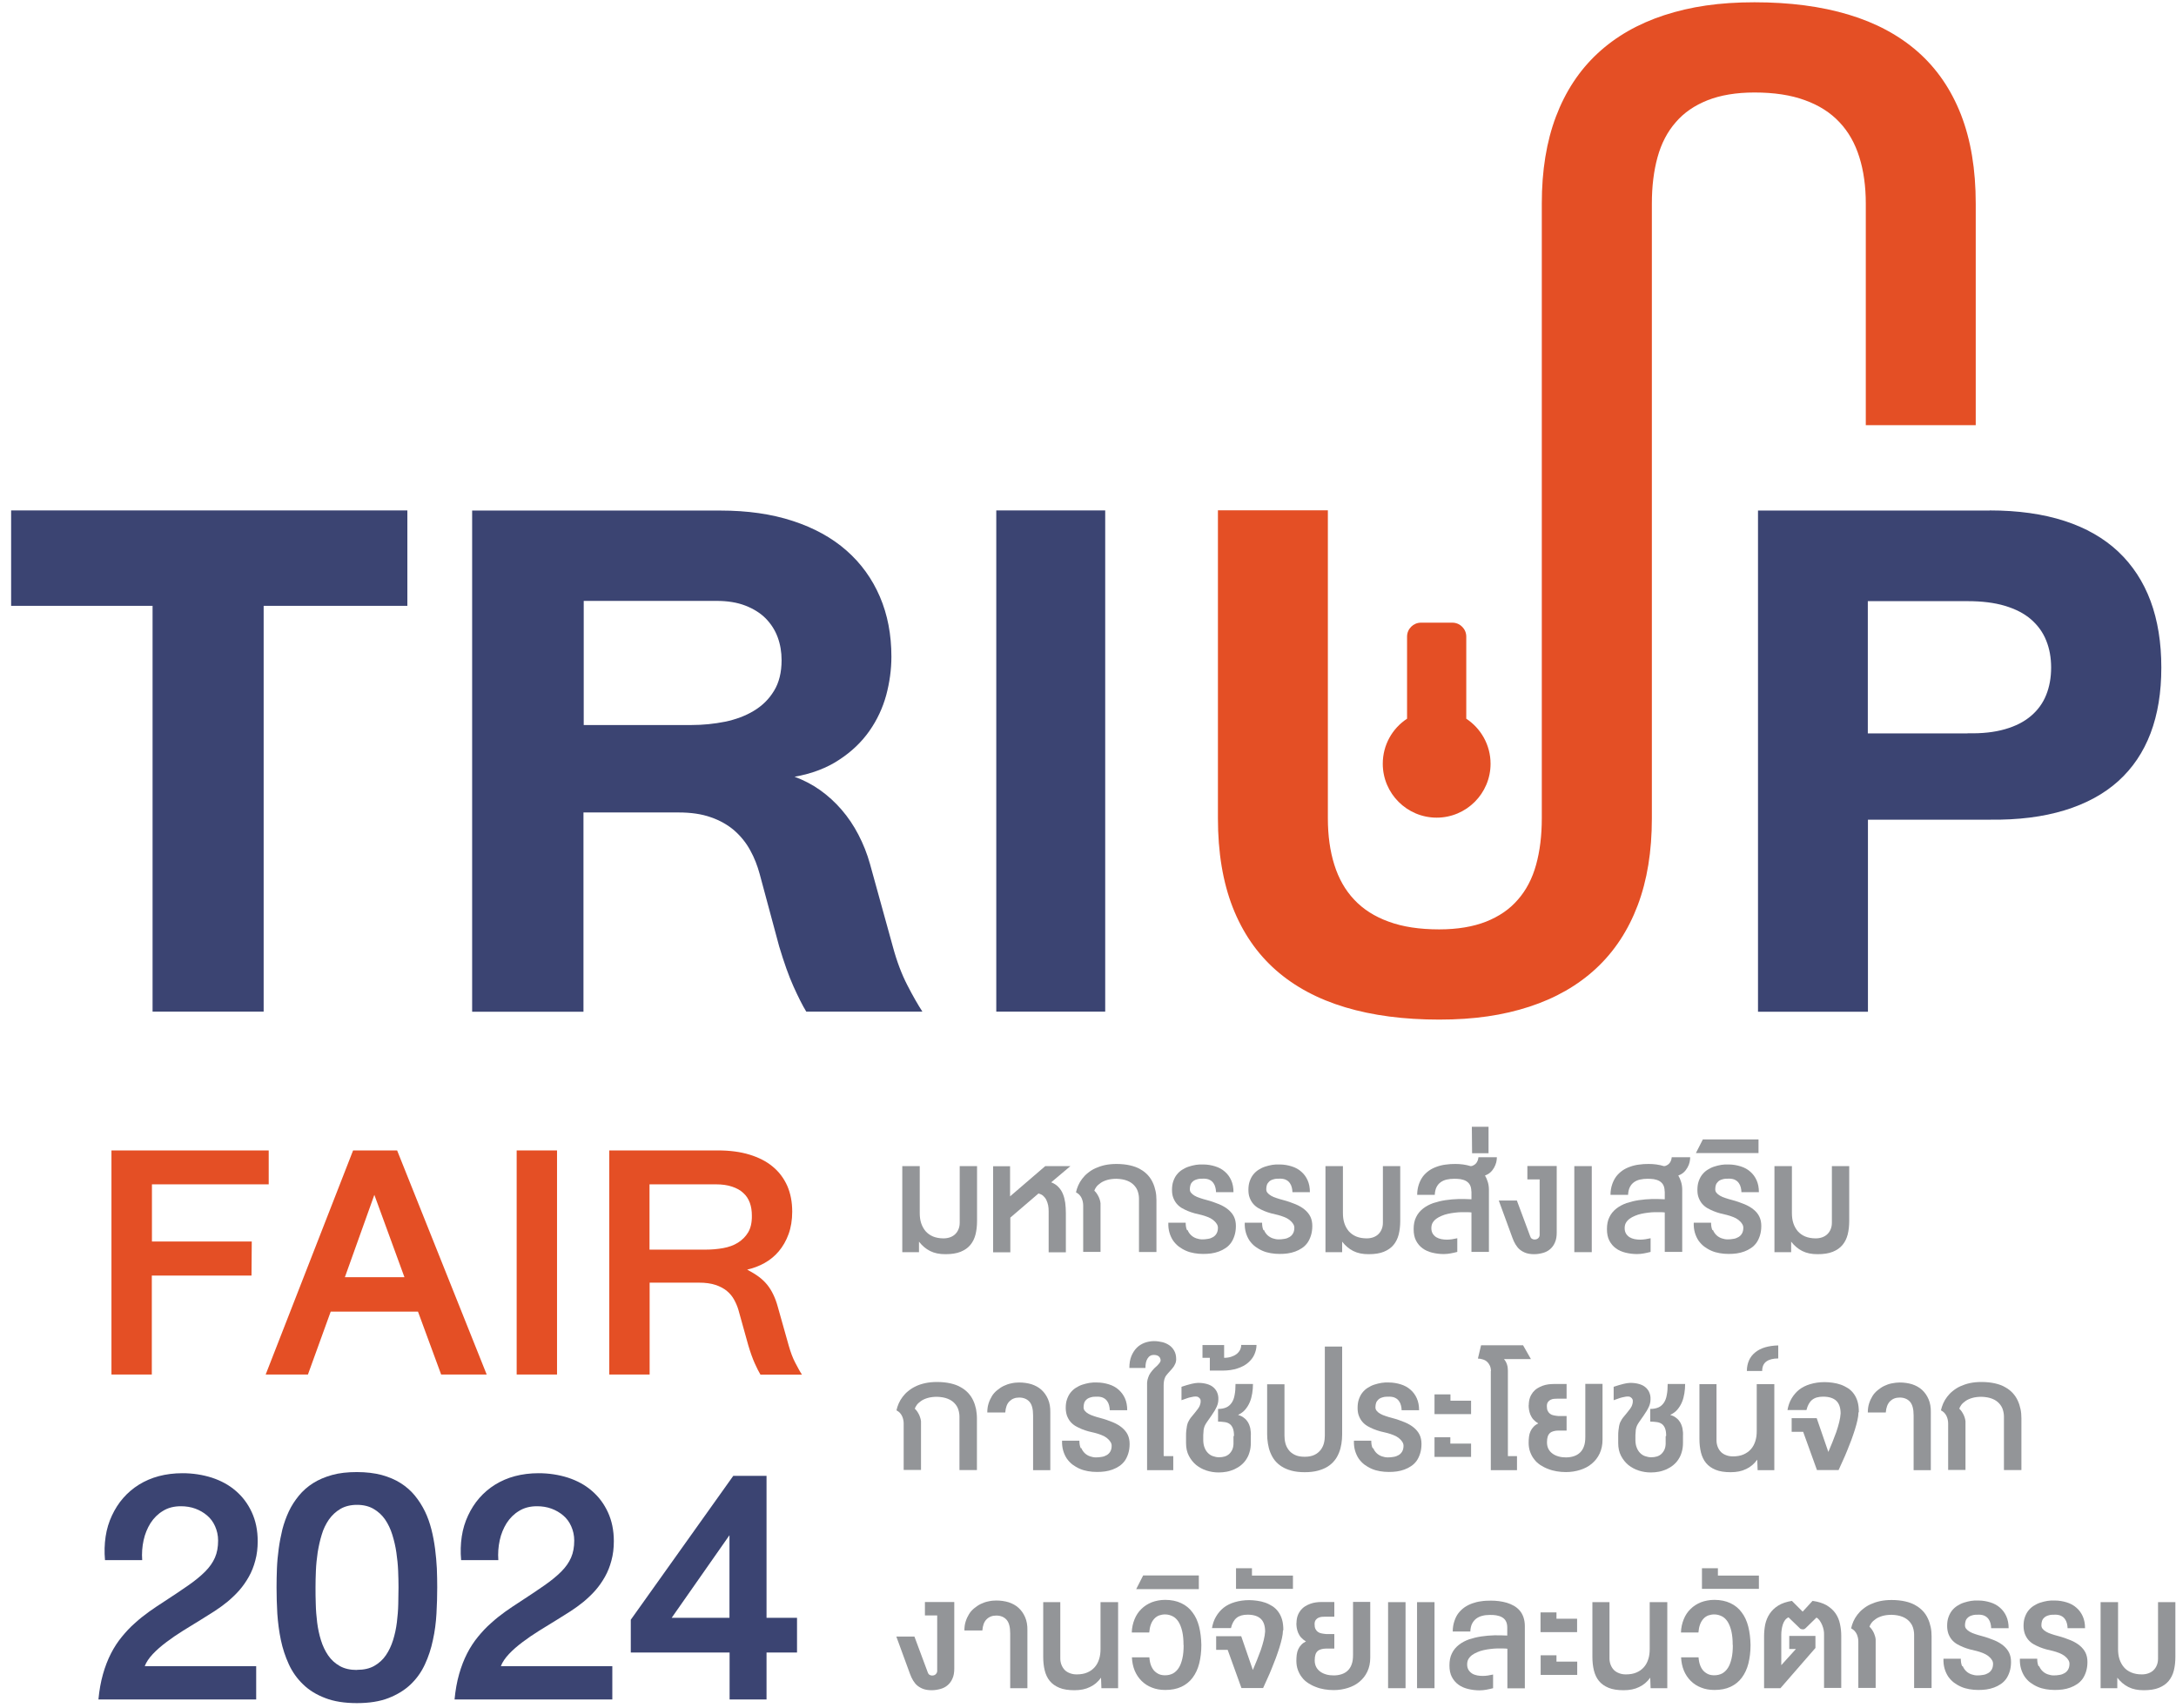 <svg width="172" height="135" viewBox="0 0 172 135" fill="none" xmlns="http://www.w3.org/2000/svg">
<path d="M71.32 98.96V92.16H72.7V95.86C72.7 96.15 72.73 96.41 72.81 96.66C72.89 96.91 73.01 97.12 73.16 97.3C73.32 97.48 73.51 97.621 73.75 97.721C73.99 97.82 74.27 97.87 74.58 97.87C74.77 97.87 74.95 97.84 75.11 97.78C75.27 97.72 75.4 97.64 75.51 97.53C75.62 97.42 75.71 97.29 75.77 97.13C75.83 96.98 75.86 96.81 75.86 96.62V92.16H77.23V96.49C77.23 96.88 77.19 97.24 77.11 97.56C77.03 97.88 76.89 98.16 76.7 98.39C76.51 98.62 76.25 98.8 75.93 98.93C75.61 99.06 75.21 99.12 74.73 99.12C74.25 99.12 73.86 99.04 73.52 98.87C73.18 98.7 72.89 98.45 72.64 98.13V98.96H71.31H71.32Z" fill="#939598"/>
<path d="M79.84 92.16V94.55L82.62 92.16H84.61L83.09 93.44C83.33 93.53 83.52 93.66 83.67 93.82C83.82 93.98 83.94 94.16 84.02 94.37C84.11 94.58 84.16 94.81 84.2 95.06C84.23 95.31 84.25 95.58 84.25 95.87V98.971H82.89V95.73C82.89 95.57 82.88 95.41 82.85 95.26C82.82 95.11 82.77 94.97 82.71 94.84C82.65 94.71 82.56 94.6 82.46 94.51C82.36 94.42 82.23 94.36 82.09 94.32L79.86 96.23V98.971H78.5V92.17H79.85L79.84 92.16Z" fill="#939598"/>
<path d="M88.27 93.16C87.99 93.16 87.74 93.19 87.53 93.25C87.32 93.31 87.14 93.391 87 93.49C86.86 93.591 86.74 93.69 86.66 93.8C86.58 93.91 86.53 94.01 86.5 94.1C86.57 94.16 86.63 94.24 86.69 94.32C86.75 94.41 86.8 94.5 86.85 94.6C86.9 94.7 86.93 94.81 86.96 94.92C86.99 95.03 87 95.15 86.99 95.27V98.94H85.62V95.26C85.62 95.17 85.61 95.08 85.59 94.98C85.57 94.88 85.54 94.79 85.5 94.7C85.46 94.61 85.4 94.52 85.33 94.44C85.26 94.36 85.16 94.29 85.05 94.23C85.09 94.05 85.15 93.86 85.23 93.68C85.31 93.5 85.41 93.33 85.54 93.16C85.67 92.99 85.81 92.84 85.99 92.7C86.16 92.56 86.36 92.43 86.58 92.33C86.8 92.23 87.06 92.14 87.33 92.08C87.61 92.02 87.92 91.99 88.25 91.99C88.65 91.99 89.01 92.03 89.32 92.1C89.63 92.17 89.91 92.27 90.14 92.41C90.38 92.54 90.57 92.7 90.73 92.87C90.89 93.05 91.02 93.24 91.12 93.46C91.22 93.67 91.29 93.9 91.34 94.13C91.39 94.36 91.41 94.6 91.41 94.85V98.95H90.03V94.74C90.03 94.55 90 94.36 89.94 94.17C89.88 93.98 89.78 93.82 89.64 93.67C89.5 93.52 89.32 93.4 89.09 93.31C88.86 93.22 88.58 93.17 88.25 93.16H88.27Z" fill="#939598"/>
<path d="M93.87 97.21C93.94 97.38 94.04 97.52 94.16 97.63C94.28 97.74 94.42 97.82 94.57 97.87C94.72 97.92 94.87 97.95 95.02 97.95C95.17 97.95 95.33 97.94 95.48 97.91C95.63 97.89 95.76 97.84 95.88 97.77C96 97.7 96.09 97.61 96.16 97.49C96.23 97.37 96.27 97.22 96.27 97.03C96.27 96.91 96.23 96.79 96.15 96.69C96.08 96.58 95.98 96.49 95.87 96.4C95.75 96.31 95.62 96.24 95.46 96.18C95.3 96.12 95.14 96.06 94.97 96.02C94.79 95.98 94.61 95.93 94.43 95.89C94.25 95.84 94.07 95.78 93.9 95.71C93.73 95.64 93.57 95.56 93.41 95.47C93.26 95.38 93.12 95.26 93.01 95.13C92.9 95 92.81 94.84 92.74 94.66C92.67 94.48 92.64 94.28 92.64 94.04C92.64 93.79 92.67 93.56 92.74 93.36C92.81 93.16 92.9 92.98 93.02 92.83C93.14 92.68 93.28 92.55 93.44 92.45C93.6 92.35 93.77 92.26 93.96 92.2C94.15 92.14 94.34 92.09 94.53 92.06C94.73 92.03 94.92 92.02 95.11 92.03C95.45 92.03 95.77 92.09 96.06 92.18C96.35 92.27 96.61 92.41 96.82 92.6C97.03 92.78 97.2 93.01 97.32 93.28C97.44 93.55 97.5 93.86 97.5 94.22H96.12C96.12 94.1 96.1 93.97 96.07 93.85C96.04 93.72 95.99 93.61 95.92 93.51C95.85 93.41 95.76 93.32 95.64 93.26C95.52 93.19 95.37 93.16 95.19 93.15C94.96 93.15 94.78 93.15 94.63 93.2C94.48 93.24 94.36 93.3 94.28 93.38C94.19 93.46 94.13 93.55 94.1 93.65C94.07 93.75 94.05 93.86 94.05 93.98C94.05 94.1 94.08 94.19 94.15 94.27C94.22 94.36 94.31 94.43 94.43 94.5C94.55 94.57 94.69 94.63 94.85 94.68C95.01 94.73 95.17 94.79 95.35 94.83C95.73 94.93 96.07 95.05 96.36 95.17C96.65 95.29 96.9 95.44 97.09 95.6C97.28 95.76 97.44 95.95 97.54 96.16C97.64 96.37 97.69 96.61 97.69 96.89C97.69 97.18 97.65 97.43 97.58 97.65C97.51 97.87 97.42 98.06 97.3 98.23C97.18 98.39 97.04 98.53 96.87 98.64C96.71 98.75 96.53 98.84 96.34 98.91C96.15 98.98 95.95 99.03 95.74 99.06C95.53 99.09 95.32 99.1 95.1 99.1C94.86 99.1 94.63 99.08 94.4 99.04C94.17 99 93.95 98.94 93.75 98.85C93.54 98.76 93.36 98.65 93.18 98.52C93.01 98.39 92.86 98.23 92.73 98.05C92.61 97.87 92.51 97.66 92.44 97.42C92.37 97.18 92.34 96.92 92.35 96.63H93.72C93.72 96.86 93.75 97.06 93.83 97.23L93.87 97.21Z" fill="#939598"/>
<path d="M99.91 97.21C99.98 97.38 100.08 97.52 100.2 97.63C100.32 97.74 100.46 97.82 100.61 97.87C100.76 97.92 100.91 97.95 101.06 97.95C101.21 97.95 101.37 97.94 101.52 97.91C101.67 97.89 101.8 97.84 101.92 97.77C102.04 97.7 102.13 97.61 102.2 97.49C102.27 97.37 102.31 97.22 102.31 97.03C102.31 96.91 102.27 96.79 102.19 96.69C102.12 96.58 102.02 96.49 101.91 96.4C101.79 96.31 101.66 96.24 101.5 96.18C101.34 96.12 101.18 96.06 101.01 96.02C100.83 95.98 100.65 95.93 100.47 95.89C100.29 95.84 100.11 95.78 99.94 95.71C99.77 95.64 99.61 95.56 99.45 95.47C99.3 95.38 99.16 95.26 99.05 95.13C98.94 95 98.85 94.84 98.78 94.66C98.71 94.48 98.68 94.28 98.68 94.04C98.68 93.79 98.71 93.56 98.78 93.36C98.85 93.16 98.94 92.98 99.06 92.83C99.18 92.68 99.32 92.55 99.48 92.45C99.64 92.35 99.81 92.26 100 92.2C100.19 92.14 100.38 92.09 100.57 92.06C100.77 92.03 100.96 92.02 101.15 92.03C101.49 92.03 101.81 92.09 102.1 92.18C102.39 92.27 102.65 92.41 102.86 92.6C103.07 92.78 103.24 93.01 103.36 93.28C103.48 93.55 103.54 93.86 103.54 94.22H102.16C102.16 94.1 102.14 93.97 102.11 93.85C102.08 93.72 102.03 93.61 101.96 93.51C101.89 93.41 101.8 93.32 101.68 93.26C101.56 93.19 101.41 93.16 101.23 93.15C101 93.15 100.82 93.15 100.67 93.2C100.52 93.24 100.4 93.3 100.32 93.38C100.24 93.46 100.17 93.55 100.14 93.65C100.11 93.75 100.09 93.86 100.09 93.98C100.09 94.1 100.12 94.19 100.19 94.27C100.26 94.36 100.35 94.43 100.47 94.5C100.59 94.57 100.73 94.63 100.89 94.68C101.05 94.73 101.21 94.79 101.39 94.83C101.77 94.93 102.11 95.05 102.4 95.17C102.69 95.29 102.94 95.44 103.13 95.6C103.32 95.76 103.48 95.95 103.58 96.16C103.68 96.37 103.73 96.61 103.73 96.89C103.73 97.18 103.69 97.43 103.62 97.65C103.55 97.87 103.46 98.06 103.34 98.23C103.22 98.39 103.08 98.53 102.91 98.64C102.75 98.75 102.57 98.84 102.38 98.91C102.19 98.98 101.99 99.03 101.78 99.06C101.57 99.09 101.36 99.1 101.14 99.1C100.9 99.1 100.67 99.08 100.44 99.04C100.21 99 99.99 98.94 99.79 98.85C99.58 98.76 99.4 98.65 99.22 98.52C99.05 98.39 98.9 98.23 98.77 98.05C98.65 97.87 98.55 97.66 98.48 97.42C98.41 97.18 98.38 96.92 98.39 96.63H99.76C99.76 96.86 99.79 97.06 99.87 97.23L99.91 97.21Z" fill="#939598"/>
<path d="M104.77 98.96V92.16H106.15V95.86C106.15 96.15 106.18 96.41 106.26 96.66C106.34 96.91 106.46 97.12 106.61 97.3C106.77 97.48 106.96 97.621 107.2 97.721C107.44 97.82 107.72 97.87 108.03 97.87C108.22 97.87 108.4 97.84 108.56 97.78C108.72 97.72 108.85 97.64 108.96 97.53C109.07 97.42 109.16 97.29 109.22 97.13C109.28 96.98 109.31 96.81 109.31 96.62V92.16H110.68V96.49C110.68 96.88 110.64 97.24 110.56 97.56C110.48 97.88 110.34 98.16 110.15 98.39C109.96 98.62 109.7 98.8 109.38 98.93C109.06 99.06 108.66 99.12 108.18 99.12C107.7 99.12 107.31 99.04 106.97 98.87C106.63 98.7 106.34 98.45 106.09 98.13V98.96H104.76H104.77Z" fill="#939598"/>
<path d="M116.3 94.16C116.3 93.94 116.26 93.77 116.18 93.63C116.1 93.49 115.99 93.4 115.87 93.33C115.74 93.26 115.6 93.22 115.44 93.19C115.28 93.17 115.12 93.16 114.96 93.16C114.74 93.16 114.54 93.18 114.36 93.221C114.18 93.26 114.02 93.33 113.88 93.43C113.74 93.53 113.63 93.66 113.55 93.82C113.47 93.98 113.42 94.19 113.41 94.43H112.02C112.02 94.12 112.07 93.85 112.15 93.61C112.23 93.37 112.34 93.16 112.47 92.98C112.61 92.8 112.77 92.65 112.95 92.52C113.13 92.39 113.34 92.29 113.56 92.21C113.78 92.13 114.02 92.07 114.27 92.04C114.52 92 114.78 91.99 115.04 91.99C115.24 91.99 115.44 92 115.65 92.03C115.86 92.06 116.05 92.1 116.24 92.16C116.34 92.16 116.42 92.13 116.5 92.08C116.58 92.04 116.64 91.98 116.69 91.92C116.74 91.86 116.78 91.78 116.81 91.7C116.84 91.62 116.85 91.54 116.86 91.46H118.32C118.32 91.58 118.3 91.72 118.27 91.86C118.23 92 118.18 92.14 118.1 92.28C118.02 92.42 117.93 92.54 117.81 92.65C117.69 92.76 117.55 92.84 117.38 92.9C117.47 93.05 117.54 93.22 117.6 93.41C117.66 93.6 117.69 93.81 117.69 94.03V98.94H116.31V95.82C116.22 95.81 116.11 95.8 115.97 95.8C115.83 95.8 115.68 95.8 115.51 95.8C115.34 95.8 115.17 95.82 114.99 95.84C114.81 95.86 114.63 95.89 114.45 95.93C114.27 95.97 114.11 96.02 113.95 96.09C113.79 96.16 113.65 96.23 113.53 96.32C113.41 96.41 113.31 96.52 113.24 96.64C113.17 96.76 113.14 96.91 113.14 97.07C113.14 97.24 113.18 97.38 113.25 97.5C113.32 97.61 113.42 97.71 113.53 97.78C113.65 97.85 113.78 97.9 113.93 97.93C114.08 97.96 114.23 97.971 114.38 97.971C114.5 97.971 114.63 97.96 114.77 97.94C114.9 97.92 115.04 97.89 115.19 97.86V98.94C115 98.99 114.82 99.03 114.65 99.06C114.48 99.09 114.31 99.11 114.12 99.11C113.8 99.11 113.5 99.07 113.21 99C112.92 98.93 112.67 98.82 112.45 98.66C112.23 98.5 112.06 98.3 111.93 98.05C111.8 97.8 111.74 97.5 111.74 97.14C111.74 96.77 111.8 96.45 111.94 96.18C112.07 95.91 112.26 95.69 112.49 95.51C112.72 95.33 112.99 95.19 113.29 95.08C113.6 94.98 113.92 94.9 114.26 94.85C114.6 94.8 114.94 94.77 115.3 94.76C115.65 94.76 115.99 94.76 116.31 94.78V94.15L116.3 94.16Z" fill="#939598"/>
<path d="M116.33 89.05H117.66V91.14H116.36L116.34 89.05H116.33Z" fill="#939598"/>
<path d="M120.95 97.7C120.98 97.79 121.02 97.86 121.09 97.9C121.15 97.94 121.22 97.96 121.29 97.96C121.41 97.96 121.51 97.93 121.58 97.86C121.65 97.8 121.69 97.72 121.7 97.62V93.21H120.73V92.15H123.05V97.41C123.05 97.71 123.01 97.97 122.91 98.19C122.82 98.41 122.69 98.581 122.53 98.721C122.37 98.861 122.18 98.96 121.96 99.02C121.74 99.08 121.51 99.12 121.27 99.12C121.03 99.12 120.81 99.09 120.63 99.03C120.45 98.97 120.29 98.88 120.15 98.77C120.01 98.66 119.9 98.52 119.8 98.36C119.7 98.2 119.62 98.02 119.55 97.83L118.47 94.88H119.9L120.95 97.7Z" fill="#939598"/>
<path d="M124.44 98.96V92.16H125.82V98.96H124.44Z" fill="#939598"/>
<path d="M131.58 94.16C131.58 93.94 131.54 93.77 131.46 93.63C131.38 93.49 131.27 93.4 131.15 93.33C131.02 93.26 130.88 93.22 130.72 93.19C130.56 93.17 130.4 93.16 130.24 93.16C130.02 93.16 129.82 93.18 129.64 93.221C129.46 93.26 129.3 93.33 129.16 93.43C129.02 93.53 128.91 93.66 128.83 93.82C128.75 93.98 128.7 94.19 128.69 94.43H127.3C127.3 94.12 127.35 93.85 127.43 93.61C127.51 93.37 127.62 93.16 127.75 92.98C127.89 92.8 128.05 92.65 128.23 92.52C128.41 92.39 128.62 92.29 128.84 92.21C129.06 92.13 129.3 92.07 129.55 92.04C129.8 92 130.06 91.99 130.32 91.99C130.52 91.99 130.72 92 130.93 92.03C131.14 92.06 131.33 92.1 131.52 92.16C131.62 92.16 131.7 92.13 131.78 92.08C131.86 92.04 131.92 91.98 131.97 91.92C132.02 91.86 132.06 91.78 132.09 91.7C132.12 91.62 132.13 91.54 132.14 91.46H133.6C133.6 91.58 133.58 91.72 133.55 91.86C133.52 92 133.46 92.14 133.38 92.28C133.3 92.42 133.21 92.54 133.09 92.65C132.97 92.76 132.83 92.84 132.66 92.9C132.75 93.05 132.82 93.22 132.88 93.41C132.94 93.6 132.97 93.81 132.97 94.03V98.94H131.59V95.82C131.5 95.81 131.39 95.8 131.25 95.8C131.11 95.8 130.96 95.8 130.79 95.8C130.62 95.8 130.45 95.82 130.27 95.84C130.09 95.86 129.91 95.89 129.73 95.93C129.55 95.97 129.39 96.02 129.23 96.09C129.07 96.16 128.93 96.23 128.81 96.32C128.69 96.41 128.59 96.52 128.52 96.64C128.45 96.76 128.42 96.91 128.42 97.07C128.42 97.24 128.46 97.38 128.53 97.5C128.6 97.61 128.7 97.71 128.81 97.78C128.93 97.85 129.06 97.9 129.21 97.93C129.36 97.96 129.51 97.971 129.66 97.971C129.78 97.971 129.91 97.96 130.05 97.94C130.18 97.92 130.32 97.89 130.47 97.86V98.94C130.28 98.99 130.1 99.03 129.93 99.06C129.76 99.09 129.59 99.11 129.4 99.11C129.08 99.11 128.78 99.07 128.49 99C128.2 98.93 127.95 98.82 127.73 98.66C127.51 98.5 127.34 98.3 127.21 98.05C127.08 97.8 127.02 97.5 127.02 97.14C127.02 96.77 127.08 96.45 127.22 96.18C127.35 95.91 127.54 95.69 127.77 95.51C128 95.33 128.27 95.19 128.57 95.08C128.88 94.98 129.2 94.9 129.54 94.85C129.88 94.8 130.22 94.77 130.58 94.76C130.93 94.76 131.27 94.76 131.59 94.78V94.15L131.58 94.16Z" fill="#939598"/>
<path d="M135.4 97.21C135.47 97.38 135.57 97.52 135.69 97.63C135.81 97.74 135.95 97.82 136.1 97.87C136.25 97.92 136.4 97.95 136.55 97.95C136.7 97.95 136.86 97.94 137.01 97.91C137.16 97.89 137.29 97.84 137.41 97.77C137.53 97.7 137.62 97.61 137.69 97.49C137.76 97.37 137.8 97.22 137.8 97.03C137.8 96.91 137.76 96.79 137.68 96.69C137.61 96.58 137.51 96.49 137.4 96.4C137.28 96.31 137.15 96.24 136.99 96.18C136.83 96.12 136.67 96.06 136.5 96.02C136.32 95.98 136.14 95.93 135.96 95.89C135.78 95.84 135.6 95.78 135.43 95.71C135.26 95.64 135.1 95.56 134.94 95.47C134.79 95.38 134.65 95.26 134.54 95.13C134.43 95 134.34 94.84 134.27 94.66C134.2 94.48 134.17 94.28 134.17 94.04C134.17 93.79 134.2 93.56 134.27 93.36C134.34 93.16 134.43 92.98 134.55 92.83C134.67 92.68 134.81 92.55 134.97 92.45C135.13 92.35 135.3 92.26 135.49 92.2C135.68 92.14 135.87 92.09 136.06 92.06C136.26 92.03 136.45 92.02 136.64 92.03C136.98 92.03 137.3 92.09 137.59 92.18C137.88 92.27 138.14 92.41 138.35 92.6C138.56 92.78 138.73 93.01 138.85 93.28C138.97 93.55 139.03 93.86 139.03 94.22H137.65C137.65 94.1 137.63 93.97 137.6 93.85C137.57 93.72 137.52 93.61 137.45 93.51C137.38 93.41 137.29 93.32 137.17 93.26C137.05 93.19 136.9 93.16 136.72 93.15C136.49 93.15 136.31 93.15 136.16 93.2C136.01 93.24 135.89 93.3 135.81 93.38C135.73 93.46 135.66 93.55 135.63 93.65C135.6 93.75 135.58 93.86 135.58 93.98C135.58 94.1 135.61 94.19 135.68 94.27C135.75 94.36 135.84 94.43 135.96 94.5C136.08 94.57 136.22 94.63 136.38 94.68C136.54 94.73 136.7 94.79 136.88 94.83C137.26 94.93 137.6 95.05 137.89 95.17C138.18 95.29 138.43 95.44 138.62 95.6C138.82 95.76 138.97 95.95 139.07 96.16C139.17 96.37 139.22 96.61 139.22 96.89C139.22 97.18 139.18 97.43 139.11 97.65C139.04 97.87 138.95 98.06 138.83 98.23C138.71 98.39 138.57 98.53 138.4 98.64C138.24 98.75 138.06 98.84 137.87 98.91C137.68 98.98 137.48 99.03 137.27 99.06C137.06 99.09 136.85 99.1 136.63 99.1C136.39 99.1 136.16 99.08 135.93 99.04C135.7 99 135.48 98.94 135.28 98.85C135.07 98.76 134.89 98.65 134.71 98.52C134.54 98.39 134.39 98.23 134.26 98.05C134.14 97.87 134.04 97.66 133.97 97.42C133.9 97.18 133.87 96.92 133.88 96.63H135.25C135.25 96.86 135.28 97.06 135.36 97.23L135.4 97.21Z" fill="#939598"/>
<path d="M134.05 91.13L134.6 90.05H139V91.13H134.05Z" fill="#939598"/>
<path d="M140.26 98.96V92.16H141.64V95.86C141.64 96.15 141.67 96.41 141.75 96.66C141.83 96.91 141.95 97.12 142.1 97.3C142.26 97.48 142.45 97.621 142.69 97.721C142.93 97.82 143.21 97.87 143.52 97.87C143.71 97.87 143.89 97.84 144.05 97.78C144.21 97.72 144.34 97.64 144.45 97.53C144.56 97.42 144.65 97.29 144.71 97.13C144.77 96.98 144.8 96.81 144.8 96.62V92.16H146.17V96.49C146.17 96.88 146.13 97.24 146.05 97.56C145.97 97.88 145.83 98.16 145.64 98.39C145.45 98.62 145.19 98.8 144.87 98.93C144.55 99.06 144.15 99.12 143.67 99.12C143.19 99.12 142.8 99.04 142.46 98.87C142.12 98.7 141.83 98.45 141.58 98.13V98.96H140.25H140.26Z" fill="#939598"/>
<path d="M74.08 110.39C73.8 110.39 73.55 110.42 73.34 110.48C73.13 110.54 72.95 110.62 72.81 110.72C72.67 110.82 72.55 110.92 72.47 111.03C72.39 111.14 72.34 111.24 72.31 111.33C72.38 111.39 72.44 111.47 72.5 111.55C72.56 111.64 72.61 111.73 72.66 111.83C72.7 111.93 72.74 112.04 72.77 112.15C72.8 112.26 72.81 112.38 72.8 112.5V116.17H71.43V112.49C71.43 112.4 71.42 112.31 71.4 112.21C71.38 112.11 71.35 112.02 71.31 111.93C71.27 111.84 71.21 111.75 71.14 111.67C71.07 111.59 70.97 111.52 70.86 111.46C70.9 111.28 70.96 111.09 71.04 110.91C71.12 110.73 71.22 110.56 71.35 110.39C71.48 110.22 71.62 110.07 71.8 109.93C71.97 109.79 72.17 109.66 72.39 109.56C72.61 109.45 72.87 109.37 73.14 109.31C73.42 109.25 73.73 109.22 74.06 109.22C74.46 109.22 74.82 109.26 75.13 109.33C75.44 109.4 75.72 109.5 75.95 109.64C76.19 109.77 76.38 109.93 76.54 110.1C76.7 110.28 76.83 110.47 76.93 110.69C77.03 110.9 77.1 111.13 77.15 111.36C77.19 111.6 77.22 111.83 77.22 112.08V116.18H75.84V111.97C75.84 111.78 75.81 111.59 75.75 111.4C75.69 111.21 75.59 111.05 75.45 110.9C75.31 110.75 75.13 110.63 74.9 110.54C74.67 110.45 74.39 110.4 74.06 110.39H74.08Z" fill="#939598"/>
<path d="M78.04 111.63C78.04 111.37 78.07 111.14 78.14 110.92C78.21 110.7 78.3 110.51 78.41 110.33C78.52 110.15 78.66 110 78.82 109.87C78.98 109.74 79.15 109.62 79.34 109.53C79.53 109.44 79.72 109.37 79.93 109.33C80.14 109.28 80.35 109.26 80.56 109.26C80.91 109.26 81.24 109.31 81.54 109.4C81.84 109.5 82.1 109.64 82.32 109.84C82.54 110.04 82.71 110.28 82.84 110.58C82.97 110.88 83.03 111.23 83.02 111.63V116.19H81.66V111.86C81.66 111.37 81.57 111.01 81.38 110.79C81.19 110.57 80.91 110.45 80.56 110.45C80.24 110.45 79.99 110.55 79.79 110.75C79.59 110.95 79.49 111.24 79.46 111.63H78.03H78.04Z" fill="#939598"/>
<path d="M85.47 114.44C85.54 114.61 85.64 114.75 85.76 114.86C85.88 114.97 86.02 115.05 86.17 115.1C86.32 115.15 86.47 115.18 86.62 115.18C86.77 115.18 86.93 115.17 87.08 115.14C87.23 115.12 87.36 115.07 87.48 115C87.6 114.93 87.69 114.84 87.76 114.72C87.83 114.6 87.87 114.45 87.87 114.26C87.87 114.14 87.83 114.02 87.75 113.92C87.68 113.81 87.58 113.72 87.47 113.63C87.35 113.54 87.22 113.47 87.06 113.41C86.9 113.35 86.74 113.29 86.57 113.25C86.39 113.21 86.21 113.16 86.03 113.12C85.85 113.07 85.67 113.01 85.5 112.94C85.33 112.87 85.17 112.79 85.01 112.7C84.86 112.61 84.72 112.49 84.61 112.36C84.5 112.23 84.41 112.07 84.34 111.89C84.28 111.71 84.24 111.51 84.24 111.27C84.24 111.02 84.27 110.79 84.34 110.59C84.41 110.39 84.5 110.21 84.62 110.06C84.74 109.91 84.88 109.78 85.04 109.68C85.2 109.58 85.37 109.49 85.56 109.43C85.75 109.37 85.94 109.32 86.13 109.29C86.33 109.26 86.52 109.25 86.71 109.26C87.05 109.26 87.37 109.32 87.66 109.41C87.95 109.5 88.21 109.64 88.42 109.83C88.63 110.02 88.8 110.24 88.92 110.51C89.04 110.78 89.1 111.09 89.1 111.45H87.72C87.72 111.33 87.7 111.2 87.67 111.08C87.64 110.95 87.59 110.84 87.52 110.74C87.45 110.64 87.36 110.55 87.24 110.49C87.12 110.42 86.97 110.39 86.79 110.38C86.56 110.38 86.38 110.38 86.23 110.43C86.08 110.47 85.96 110.53 85.88 110.61C85.79 110.69 85.73 110.78 85.7 110.88C85.67 110.98 85.65 111.09 85.65 111.21C85.65 111.33 85.68 111.42 85.75 111.5C85.82 111.59 85.91 111.66 86.03 111.73C86.15 111.8 86.29 111.86 86.45 111.91C86.61 111.96 86.77 112.02 86.95 112.06C87.33 112.16 87.67 112.28 87.96 112.4C88.25 112.52 88.5 112.67 88.69 112.83C88.88 112.99 89.04 113.18 89.14 113.39C89.24 113.6 89.29 113.84 89.29 114.12C89.29 114.41 89.25 114.66 89.18 114.88C89.11 115.1 89.02 115.29 88.9 115.46C88.78 115.62 88.64 115.76 88.47 115.87C88.31 115.98 88.13 116.07 87.94 116.14C87.75 116.21 87.55 116.26 87.34 116.29C87.13 116.32 86.92 116.33 86.7 116.33C86.46 116.33 86.23 116.31 86 116.27C85.77 116.23 85.56 116.17 85.35 116.08C85.14 115.99 84.96 115.88 84.78 115.75C84.61 115.62 84.46 115.46 84.33 115.28C84.21 115.1 84.11 114.89 84.04 114.65C83.97 114.41 83.94 114.15 83.95 113.86H85.32C85.32 114.09 85.35 114.29 85.43 114.46L85.47 114.44Z" fill="#939598"/>
<path d="M92.03 115.08H92.74V116.19H90.67V109.77C90.67 109.58 90.67 109.42 90.67 109.27C90.68 109.13 90.71 108.99 90.76 108.86C90.8 108.73 90.86 108.61 90.94 108.5C91.02 108.39 91.12 108.26 91.25 108.13C91.28 108.1 91.32 108.06 91.38 108.01C91.44 107.96 91.49 107.91 91.54 107.85C91.59 107.79 91.64 107.74 91.68 107.68C91.72 107.62 91.74 107.56 91.74 107.51C91.74 107.46 91.73 107.41 91.71 107.36C91.69 107.31 91.66 107.26 91.62 107.22C91.58 107.18 91.53 107.15 91.46 107.12C91.39 107.1 91.31 107.08 91.21 107.08C91.1 107.08 91.01 107.1 90.92 107.15C90.83 107.2 90.77 107.27 90.71 107.36C90.65 107.45 90.61 107.56 90.58 107.68C90.55 107.81 90.54 107.95 90.54 108.11H89.27C89.27 107.75 89.32 107.44 89.43 107.17C89.54 106.91 89.68 106.69 89.86 106.51C90.04 106.33 90.25 106.21 90.48 106.12C90.71 106.04 90.96 105.99 91.21 105.99C91.44 105.99 91.66 106.02 91.87 106.07C92.08 106.12 92.27 106.21 92.43 106.32C92.59 106.43 92.72 106.58 92.82 106.76C92.92 106.94 92.97 107.16 92.97 107.42C92.97 107.56 92.94 107.69 92.89 107.79C92.84 107.89 92.79 108 92.71 108.09C92.64 108.18 92.56 108.28 92.47 108.37C92.38 108.46 92.3 108.56 92.21 108.67C92.15 108.74 92.1 108.82 92.07 108.91C92.04 109 92.01 109.09 92 109.19C91.99 109.29 91.98 109.38 91.98 109.48C91.98 109.58 91.98 109.67 91.98 109.75V115.06L92.03 115.08Z" fill="#939598"/>
<path d="M97.54 113.48C97.54 113.23 97.51 113.03 97.45 112.88C97.39 112.73 97.31 112.62 97.2 112.54C97.09 112.46 96.96 112.41 96.8 112.39C96.64 112.37 96.47 112.35 96.28 112.35V111.35C96.53 111.35 96.75 111.31 96.93 111.23C97.11 111.15 97.25 111.02 97.36 110.86C97.47 110.7 97.55 110.49 97.59 110.24C97.64 109.99 97.66 109.71 97.66 109.38H99.04C99.04 109.63 99.02 109.88 98.98 110.12C98.94 110.37 98.88 110.6 98.79 110.81C98.7 111.03 98.58 111.22 98.43 111.4C98.28 111.58 98.09 111.71 97.86 111.82C98.02 111.87 98.16 111.93 98.27 112.01C98.38 112.09 98.48 112.17 98.55 112.27C98.63 112.36 98.68 112.46 98.73 112.57C98.77 112.68 98.81 112.78 98.83 112.89C98.85 113 98.86 113.1 98.87 113.2C98.88 113.3 98.87 113.4 98.87 113.48V114.03C98.87 114.29 98.84 114.54 98.77 114.76C98.71 114.98 98.62 115.17 98.5 115.35C98.39 115.52 98.25 115.67 98.09 115.8C97.93 115.93 97.76 116.03 97.57 116.12C97.38 116.2 97.18 116.27 96.97 116.31C96.76 116.35 96.55 116.37 96.33 116.37C96 116.37 95.68 116.32 95.37 116.22C95.06 116.12 94.79 115.97 94.55 115.78C94.31 115.58 94.12 115.34 93.97 115.05C93.82 114.76 93.75 114.43 93.75 114.05V113.5C93.75 113.33 93.75 113.18 93.77 113.05C93.79 112.92 93.8 112.8 93.82 112.7C93.84 112.6 93.87 112.51 93.9 112.42C93.94 112.34 93.98 112.26 94.03 112.18C94.08 112.1 94.14 112.02 94.21 111.94C94.28 111.86 94.36 111.76 94.44 111.66C94.51 111.58 94.56 111.5 94.62 111.43C94.68 111.36 94.72 111.3 94.76 111.23C94.8 111.17 94.83 111.11 94.85 111.04C94.87 110.98 94.89 110.91 94.9 110.84C94.91 110.77 94.9 110.71 94.9 110.65C94.89 110.59 94.86 110.54 94.82 110.5C94.78 110.46 94.74 110.43 94.69 110.4C94.64 110.37 94.58 110.37 94.51 110.37C94.43 110.37 94.36 110.37 94.29 110.39C94.22 110.4 94.14 110.42 94.05 110.44C93.96 110.46 93.87 110.49 93.76 110.53C93.65 110.57 93.53 110.61 93.39 110.66V109.6C93.54 109.55 93.67 109.51 93.8 109.47C93.93 109.43 94.06 109.4 94.17 109.37C94.28 109.34 94.39 109.33 94.48 109.31C94.57 109.3 94.64 109.29 94.7 109.29C94.96 109.29 95.19 109.32 95.4 109.38C95.61 109.44 95.79 109.53 95.93 109.66C96.07 109.79 96.18 109.94 96.24 110.13C96.31 110.32 96.32 110.54 96.29 110.79C96.27 110.91 96.24 111.03 96.19 111.14C96.14 111.25 96.08 111.37 96.01 111.49C95.94 111.61 95.85 111.74 95.75 111.89C95.65 112.04 95.53 112.2 95.4 112.39C95.33 112.49 95.28 112.58 95.24 112.66C95.2 112.74 95.18 112.82 95.16 112.9C95.14 112.98 95.13 113.06 95.13 113.14C95.13 113.22 95.12 113.31 95.11 113.41V113.86C95.12 114.07 95.15 114.26 95.22 114.42C95.28 114.58 95.37 114.72 95.48 114.83C95.59 114.94 95.72 115.03 95.87 115.08C96.02 115.13 96.18 115.17 96.35 115.17C96.52 115.17 96.66 115.15 96.8 115.11C96.94 115.07 97.06 115 97.17 114.9C97.27 114.8 97.36 114.68 97.42 114.53C97.48 114.38 97.51 114.19 97.5 113.96V113.51L97.54 113.48Z" fill="#939598"/>
<path d="M95.63 108.32V107.31H95.05V106.3H96.76V107.31C96.98 107.31 97.17 107.28 97.34 107.22C97.51 107.16 97.65 107.09 97.76 107C97.87 106.91 97.96 106.8 98.02 106.68C98.08 106.56 98.11 106.43 98.11 106.29H99.32C99.32 106.55 99.26 106.8 99.15 107.05C99.04 107.3 98.87 107.51 98.65 107.7C98.43 107.89 98.15 108.04 97.81 108.15C97.47 108.26 97.08 108.32 96.63 108.32H95.63Z" fill="#939598"/>
<path d="M103.13 115.13C103.44 115.13 103.69 115.08 103.9 114.98C104.11 114.88 104.26 114.75 104.39 114.59C104.51 114.43 104.6 114.25 104.65 114.05C104.7 113.85 104.72 113.65 104.72 113.46V106.42H106.09V113.36C106.09 113.61 106.07 113.86 106.03 114.11C105.99 114.36 105.93 114.59 105.84 114.81C105.75 115.03 105.64 115.24 105.49 115.42C105.34 115.61 105.16 115.77 104.94 115.91C104.72 116.05 104.46 116.15 104.17 116.23C103.87 116.31 103.53 116.35 103.13 116.35C102.73 116.35 102.39 116.31 102.09 116.23C101.79 116.15 101.53 116.04 101.31 115.9C101.09 115.76 100.91 115.6 100.76 115.41C100.61 115.22 100.5 115.01 100.41 114.79C100.32 114.57 100.26 114.33 100.22 114.08C100.18 113.83 100.16 113.58 100.16 113.33V109.4H101.53V113.46C101.53 113.65 101.55 113.85 101.6 114.05C101.65 114.25 101.74 114.43 101.86 114.59C101.98 114.75 102.14 114.88 102.35 114.98C102.55 115.08 102.81 115.13 103.12 115.13H103.13Z" fill="#939598"/>
<path d="M108.54 114.44C108.61 114.61 108.71 114.75 108.83 114.86C108.95 114.97 109.09 115.05 109.24 115.1C109.39 115.15 109.54 115.18 109.69 115.18C109.84 115.18 110 115.17 110.15 115.14C110.3 115.12 110.43 115.07 110.55 115C110.67 114.93 110.76 114.84 110.83 114.72C110.9 114.6 110.94 114.45 110.94 114.26C110.94 114.14 110.9 114.02 110.82 113.92C110.75 113.81 110.65 113.72 110.54 113.63C110.42 113.54 110.29 113.47 110.13 113.41C109.97 113.35 109.81 113.29 109.64 113.25C109.46 113.21 109.28 113.16 109.1 113.12C108.92 113.07 108.74 113.01 108.57 112.94C108.4 112.87 108.24 112.79 108.08 112.7C107.93 112.61 107.79 112.49 107.68 112.36C107.57 112.23 107.48 112.07 107.41 111.89C107.34 111.71 107.31 111.51 107.31 111.27C107.31 111.02 107.34 110.79 107.41 110.59C107.48 110.39 107.57 110.21 107.69 110.06C107.81 109.91 107.95 109.78 108.11 109.68C108.27 109.58 108.44 109.49 108.63 109.43C108.82 109.37 109.01 109.32 109.2 109.29C109.4 109.26 109.59 109.25 109.78 109.26C110.12 109.26 110.44 109.32 110.73 109.41C111.02 109.5 111.28 109.64 111.49 109.83C111.7 110.01 111.87 110.24 111.99 110.51C112.11 110.78 112.17 111.09 112.17 111.45H110.79C110.79 111.33 110.77 111.2 110.74 111.08C110.71 110.95 110.66 110.84 110.59 110.74C110.52 110.64 110.43 110.55 110.31 110.49C110.19 110.42 110.04 110.39 109.86 110.38C109.63 110.38 109.45 110.38 109.3 110.43C109.15 110.47 109.03 110.53 108.95 110.61C108.87 110.69 108.8 110.78 108.77 110.88C108.74 110.98 108.72 111.09 108.72 111.21C108.72 111.33 108.75 111.42 108.82 111.5C108.89 111.59 108.98 111.66 109.1 111.73C109.22 111.8 109.36 111.86 109.52 111.91C109.68 111.96 109.84 112.02 110.02 112.06C110.4 112.16 110.74 112.28 111.03 112.4C111.32 112.52 111.57 112.67 111.76 112.83C111.95 112.99 112.11 113.18 112.21 113.39C112.31 113.6 112.36 113.84 112.36 114.12C112.36 114.41 112.32 114.66 112.25 114.88C112.18 115.1 112.09 115.29 111.97 115.46C111.85 115.62 111.71 115.76 111.54 115.87C111.38 115.98 111.2 116.07 111.01 116.14C110.82 116.21 110.62 116.26 110.41 116.29C110.2 116.32 109.99 116.33 109.77 116.33C109.53 116.33 109.3 116.31 109.07 116.27C108.84 116.23 108.62 116.17 108.42 116.08C108.21 115.99 108.03 115.88 107.85 115.75C107.68 115.62 107.53 115.46 107.4 115.28C107.28 115.1 107.18 114.89 107.11 114.65C107.04 114.41 107.01 114.15 107.02 113.86H108.39C108.39 114.09 108.42 114.29 108.5 114.46L108.54 114.44Z" fill="#939598"/>
<path d="M113.39 111.76V110.2H114.65V110.7H116.28V111.76H113.39ZM113.39 115.13V113.59H114.64V114.09H116.28V115.14H113.39V115.13Z" fill="#939598"/>
<path d="M117.85 108.36C117.85 108.2 117.82 108.06 117.77 107.94C117.71 107.82 117.64 107.71 117.55 107.63C117.46 107.54 117.35 107.48 117.22 107.44C117.1 107.4 116.96 107.37 116.82 107.37L117.07 106.32H120.39L121.01 107.41H118.88C118.99 107.54 119.07 107.68 119.12 107.84C119.17 108 119.19 108.16 119.19 108.32V115.08H119.91V116.19H117.84V108.36H117.85Z" fill="#939598"/>
<path d="M120.84 111.06C120.84 110.84 120.87 110.64 120.93 110.47C120.99 110.3 121.07 110.16 121.17 110.03C121.27 109.91 121.39 109.8 121.52 109.72C121.65 109.64 121.79 109.57 121.93 109.52C122.07 109.47 122.22 109.43 122.37 109.41C122.52 109.39 122.66 109.38 122.8 109.38H123.83V110.54H123.08C123.02 110.54 122.94 110.54 122.85 110.55C122.76 110.55 122.67 110.58 122.58 110.62C122.49 110.66 122.42 110.72 122.36 110.8C122.3 110.88 122.27 110.99 122.27 111.13C122.27 111.28 122.29 111.41 122.34 111.51C122.39 111.61 122.45 111.68 122.53 111.74C122.61 111.8 122.71 111.84 122.82 111.86C122.93 111.88 123.04 111.9 123.17 111.91H123.83V113.06H123.16C123.03 113.06 122.91 113.08 122.8 113.11C122.69 113.14 122.6 113.18 122.52 113.25C122.44 113.32 122.38 113.41 122.34 113.53C122.3 113.65 122.28 113.8 122.28 113.99C122.28 114.19 122.32 114.37 122.4 114.52C122.48 114.67 122.59 114.79 122.73 114.89C122.87 114.99 123.03 115.06 123.21 115.11C123.39 115.16 123.58 115.18 123.78 115.18C124 115.18 124.2 115.15 124.39 115.09C124.58 115.03 124.74 114.94 124.88 114.81C125.02 114.68 125.13 114.51 125.2 114.31C125.28 114.1 125.31 113.85 125.31 113.55V109.37H126.67V113.78C126.67 114.2 126.59 114.56 126.44 114.88C126.29 115.2 126.08 115.46 125.82 115.68C125.56 115.9 125.25 116.06 124.9 116.17C124.55 116.28 124.18 116.34 123.78 116.34C123.53 116.34 123.29 116.32 123.05 116.28C122.81 116.24 122.58 116.18 122.36 116.09C122.14 116.01 121.94 115.9 121.75 115.78C121.56 115.65 121.4 115.51 121.27 115.33C121.13 115.16 121.03 114.96 120.95 114.75C120.87 114.53 120.83 114.29 120.83 114.03C120.83 113.86 120.84 113.69 120.86 113.54C120.88 113.38 120.92 113.24 120.98 113.11C121.04 112.98 121.12 112.86 121.22 112.76C121.32 112.65 121.44 112.57 121.59 112.49C121.43 112.4 121.3 112.29 121.2 112.18C121.1 112.07 121.03 111.94 120.97 111.81C120.92 111.68 120.88 111.55 120.86 111.42C120.84 111.29 120.83 111.16 120.83 111.04L120.84 111.06Z" fill="#939598"/>
<path d="M131.7 113.48C131.7 113.23 131.67 113.03 131.61 112.88C131.55 112.73 131.47 112.62 131.36 112.54C131.25 112.46 131.12 112.41 130.96 112.39C130.8 112.37 130.63 112.35 130.44 112.35V111.35C130.69 111.35 130.91 111.31 131.09 111.23C131.27 111.15 131.41 111.02 131.52 110.86C131.63 110.7 131.71 110.49 131.75 110.24C131.8 109.99 131.82 109.71 131.82 109.38H133.2C133.2 109.63 133.18 109.88 133.14 110.12C133.1 110.37 133.04 110.6 132.95 110.81C132.86 111.03 132.74 111.22 132.59 111.4C132.44 111.58 132.25 111.71 132.02 111.82C132.18 111.87 132.32 111.93 132.43 112.01C132.54 112.09 132.64 112.17 132.71 112.27C132.79 112.36 132.84 112.46 132.89 112.57C132.93 112.68 132.97 112.78 132.99 112.89C133.01 113 133.02 113.1 133.03 113.2C133.04 113.3 133.03 113.4 133.03 113.48V114.03C133.03 114.29 133 114.54 132.93 114.76C132.87 114.98 132.78 115.17 132.66 115.35C132.55 115.52 132.41 115.67 132.25 115.8C132.09 115.93 131.92 116.03 131.73 116.12C131.54 116.2 131.34 116.27 131.13 116.31C130.92 116.35 130.71 116.37 130.49 116.37C130.16 116.37 129.84 116.32 129.53 116.22C129.22 116.12 128.95 115.97 128.71 115.78C128.47 115.58 128.28 115.34 128.13 115.05C127.98 114.76 127.91 114.43 127.91 114.05V113.5C127.91 113.33 127.91 113.18 127.93 113.05C127.95 112.92 127.96 112.8 127.98 112.7C128 112.6 128.03 112.51 128.06 112.42C128.1 112.34 128.14 112.26 128.19 112.18C128.24 112.1 128.3 112.02 128.37 111.94C128.44 111.86 128.52 111.76 128.6 111.66C128.67 111.58 128.72 111.5 128.78 111.43C128.84 111.36 128.88 111.3 128.92 111.23C128.96 111.17 128.99 111.11 129.01 111.04C129.03 110.98 129.05 110.91 129.06 110.84C129.07 110.77 129.06 110.71 129.06 110.65C129.05 110.59 129.02 110.54 128.98 110.5C128.94 110.46 128.9 110.43 128.85 110.4C128.8 110.37 128.74 110.37 128.67 110.37C128.59 110.37 128.52 110.37 128.45 110.39C128.38 110.4 128.3 110.42 128.21 110.44C128.12 110.46 128.03 110.49 127.92 110.53C127.81 110.57 127.69 110.61 127.55 110.66V109.6C127.7 109.55 127.83 109.51 127.96 109.47C128.09 109.43 128.22 109.4 128.33 109.37C128.44 109.34 128.55 109.33 128.64 109.31C128.73 109.3 128.8 109.29 128.86 109.29C129.12 109.29 129.35 109.32 129.56 109.38C129.77 109.44 129.95 109.53 130.09 109.66C130.23 109.79 130.34 109.94 130.4 110.13C130.47 110.32 130.48 110.54 130.45 110.79C130.43 110.91 130.4 111.03 130.35 111.14C130.3 111.25 130.24 111.37 130.17 111.49C130.1 111.61 130.01 111.74 129.91 111.89C129.81 112.04 129.69 112.2 129.56 112.39C129.49 112.49 129.44 112.58 129.4 112.66C129.36 112.74 129.34 112.82 129.32 112.9C129.3 112.98 129.29 113.06 129.29 113.14C129.29 113.22 129.28 113.31 129.27 113.41V113.86C129.28 114.07 129.31 114.26 129.38 114.42C129.44 114.58 129.53 114.72 129.64 114.83C129.75 114.94 129.88 115.03 130.03 115.08C130.18 115.13 130.34 115.17 130.51 115.17C130.68 115.17 130.82 115.15 130.96 115.11C131.1 115.07 131.22 115 131.33 114.9C131.43 114.8 131.52 114.68 131.58 114.53C131.64 114.38 131.67 114.19 131.66 113.96V113.51L131.7 113.48Z" fill="#939598"/>
<path d="M138.93 116.19L138.9 115.36C138.66 115.69 138.37 115.94 138.02 116.1C137.68 116.27 137.27 116.35 136.8 116.35C136.33 116.35 135.92 116.29 135.61 116.16C135.29 116.03 135.04 115.85 134.85 115.62C134.66 115.39 134.53 115.11 134.45 114.79C134.37 114.47 134.33 114.11 134.33 113.72V109.39H135.68V113.85C135.68 114.04 135.72 114.21 135.78 114.36C135.84 114.51 135.93 114.65 136.04 114.76C136.15 114.87 136.29 114.95 136.45 115.01C136.61 115.07 136.78 115.1 136.98 115.1C137.3 115.1 137.58 115.05 137.81 114.95C138.04 114.85 138.24 114.71 138.4 114.53C138.56 114.35 138.67 114.14 138.75 113.89C138.83 113.64 138.86 113.38 138.86 113.09V109.39H140.25V116.19H138.92H138.93Z" fill="#939598"/>
<path d="M140.56 107.36C140.15 107.36 139.84 107.44 139.62 107.6C139.4 107.76 139.29 108.01 139.29 108.35H138.08C138.08 108.04 138.14 107.76 138.25 107.51C138.36 107.26 138.53 107.05 138.74 106.88C138.95 106.71 139.21 106.57 139.52 106.48C139.83 106.39 140.17 106.34 140.56 106.33V107.36Z" fill="#939598"/>
<path d="M146.9 111.63C146.9 111.81 146.87 112.01 146.82 112.24C146.77 112.47 146.7 112.72 146.62 112.98C146.54 113.24 146.44 113.52 146.34 113.8C146.23 114.08 146.12 114.36 146.01 114.64C145.9 114.92 145.78 115.19 145.66 115.45C145.54 115.71 145.43 115.96 145.33 116.18H143.62L142.53 113.16H141.62V112.08H143.6L144.52 114.75C144.62 114.51 144.73 114.25 144.84 113.98C144.95 113.71 145.05 113.44 145.15 113.17C145.24 112.9 145.32 112.64 145.38 112.39C145.44 112.14 145.48 111.91 145.49 111.71C145.49 111.27 145.38 110.93 145.15 110.71C144.92 110.49 144.57 110.38 144.11 110.38C143.74 110.38 143.45 110.46 143.24 110.63C143.03 110.8 142.88 111.07 142.79 111.44H141.29C141.35 111.1 141.45 110.8 141.61 110.53C141.77 110.26 141.97 110.02 142.21 109.83C142.45 109.64 142.75 109.49 143.09 109.39C143.43 109.29 143.81 109.23 144.23 109.23C144.44 109.23 144.65 109.25 144.87 109.28C145.09 109.31 145.3 109.36 145.5 109.43C145.7 109.5 145.89 109.6 146.07 109.71C146.25 109.83 146.4 109.97 146.53 110.15C146.66 110.33 146.76 110.53 146.83 110.77C146.9 111.01 146.93 111.29 146.93 111.6L146.9 111.63Z" fill="#939598"/>
<path d="M147.64 111.63C147.64 111.37 147.67 111.14 147.74 110.92C147.81 110.7 147.9 110.51 148.01 110.33C148.12 110.15 148.26 110 148.42 109.87C148.58 109.74 148.75 109.62 148.94 109.53C149.13 109.44 149.32 109.37 149.53 109.33C149.74 109.29 149.95 109.26 150.16 109.26C150.51 109.26 150.84 109.31 151.14 109.4C151.44 109.5 151.7 109.64 151.92 109.84C152.14 110.04 152.31 110.28 152.44 110.58C152.57 110.88 152.63 111.23 152.62 111.63V116.19H151.26V111.86C151.26 111.37 151.17 111.01 150.98 110.79C150.79 110.57 150.51 110.45 150.16 110.45C149.84 110.45 149.59 110.55 149.39 110.75C149.2 110.95 149.09 111.24 149.06 111.63H147.63H147.64Z" fill="#939598"/>
<path d="M156.64 110.39C156.36 110.39 156.11 110.42 155.9 110.48C155.69 110.54 155.51 110.62 155.37 110.72C155.23 110.82 155.11 110.92 155.03 111.03C154.95 111.14 154.9 111.24 154.87 111.33C154.94 111.39 155 111.47 155.06 111.55C155.12 111.64 155.17 111.73 155.22 111.83C155.27 111.93 155.3 112.04 155.33 112.15C155.36 112.26 155.37 112.38 155.36 112.5V116.17H153.99V112.49C153.99 112.4 153.98 112.31 153.96 112.21C153.94 112.11 153.91 112.02 153.87 111.93C153.83 111.84 153.77 111.75 153.7 111.67C153.63 111.59 153.53 111.52 153.42 111.46C153.46 111.28 153.52 111.09 153.6 110.91C153.68 110.73 153.78 110.56 153.91 110.39C154.04 110.22 154.18 110.07 154.36 109.93C154.53 109.79 154.73 109.66 154.95 109.56C155.17 109.46 155.43 109.37 155.7 109.31C155.98 109.25 156.29 109.22 156.62 109.22C157.02 109.22 157.38 109.26 157.69 109.33C158 109.4 158.28 109.5 158.51 109.64C158.75 109.77 158.94 109.93 159.1 110.1C159.26 110.28 159.39 110.47 159.49 110.69C159.59 110.9 159.66 111.13 159.71 111.36C159.76 111.59 159.78 111.83 159.78 112.08V116.18H158.4V111.97C158.4 111.78 158.37 111.59 158.31 111.4C158.25 111.21 158.15 111.05 158.01 110.9C157.87 110.75 157.69 110.63 157.46 110.54C157.23 110.45 156.95 110.4 156.62 110.39H156.64Z" fill="#939598"/>
<path d="M73.33 132.16C73.36 132.25 73.4 132.32 73.47 132.36C73.54 132.4 73.6 132.42 73.67 132.42C73.79 132.42 73.89 132.39 73.96 132.32C74.03 132.25 74.07 132.18 74.08 132.08V127.67H73.11V126.61H75.43V131.87C75.43 132.17 75.39 132.43 75.29 132.65C75.2 132.87 75.07 133.04 74.91 133.18C74.75 133.32 74.56 133.42 74.34 133.48C74.12 133.54 73.89 133.58 73.65 133.58C73.41 133.58 73.19 133.55 73.01 133.49C72.83 133.43 72.67 133.34 72.53 133.23C72.39 133.12 72.28 132.98 72.18 132.82C72.08 132.66 72 132.48 71.93 132.29L70.85 129.34H72.28L73.33 132.16Z" fill="#939598"/>
<path d="M76.23 128.86C76.23 128.6 76.26 128.37 76.33 128.15C76.4 127.93 76.49 127.74 76.6 127.56C76.71 127.38 76.85 127.23 77.01 127.1C77.17 126.97 77.34 126.85 77.53 126.76C77.72 126.67 77.91 126.6 78.12 126.56C78.33 126.51 78.54 126.49 78.75 126.49C79.1 126.49 79.43 126.54 79.73 126.63C80.03 126.73 80.29 126.87 80.51 127.07C80.73 127.27 80.9 127.51 81.03 127.81C81.16 128.11 81.22 128.46 81.21 128.86V133.42H79.85V129.09C79.85 128.6 79.76 128.24 79.57 128.02C79.38 127.8 79.1 127.68 78.75 127.68C78.43 127.68 78.18 127.78 77.98 127.98C77.78 128.18 77.68 128.47 77.65 128.86H76.22H76.23Z" fill="#939598"/>
<path d="M87.06 133.42L87.03 132.59C86.79 132.92 86.5 133.17 86.15 133.33C85.81 133.5 85.4 133.58 84.93 133.58C84.46 133.58 84.05 133.52 83.74 133.39C83.42 133.26 83.17 133.08 82.98 132.85C82.79 132.62 82.66 132.34 82.58 132.02C82.5 131.7 82.46 131.34 82.46 130.95V126.62H83.81V131.08C83.81 131.27 83.85 131.44 83.91 131.59C83.97 131.74 84.06 131.88 84.17 131.99C84.28 132.1 84.42 132.18 84.58 132.24C84.74 132.3 84.91 132.33 85.11 132.33C85.43 132.33 85.71 132.28 85.94 132.18C86.18 132.08 86.37 131.94 86.53 131.76C86.69 131.58 86.8 131.37 86.88 131.12C86.96 130.87 86.99 130.61 86.99 130.32V126.62H88.38V133.42H87.05H87.06Z" fill="#939598"/>
<path d="M93.55 130.02C93.55 129.61 93.52 129.25 93.45 128.94C93.38 128.63 93.28 128.38 93.16 128.18C93.03 127.98 92.88 127.83 92.7 127.74C92.52 127.65 92.32 127.59 92.09 127.59C91.92 127.59 91.76 127.62 91.62 127.67C91.47 127.73 91.35 127.81 91.24 127.93C91.13 128.05 91.04 128.19 90.97 128.38C90.9 128.57 90.86 128.78 90.84 129.02H89.46C89.47 128.64 89.55 128.29 89.68 127.97C89.81 127.65 89.99 127.38 90.22 127.16C90.45 126.93 90.72 126.76 91.04 126.63C91.36 126.51 91.71 126.44 92.1 126.44C92.59 126.44 93.01 126.53 93.37 126.7C93.73 126.87 94.03 127.11 94.26 127.43C94.5 127.74 94.67 128.12 94.78 128.55C94.89 128.99 94.95 129.47 94.96 130.01C94.96 130.54 94.9 131.03 94.79 131.47C94.68 131.91 94.5 132.28 94.27 132.59C94.04 132.9 93.74 133.14 93.38 133.31C93.02 133.48 92.59 133.56 92.11 133.56C91.72 133.56 91.37 133.5 91.05 133.37C90.73 133.25 90.46 133.07 90.23 132.84C90 132.61 89.82 132.34 89.69 132.03C89.56 131.71 89.49 131.37 89.47 130.98H90.85C90.87 131.23 90.91 131.44 90.98 131.62C91.05 131.8 91.14 131.95 91.25 132.06C91.36 132.17 91.49 132.26 91.63 132.32C91.78 132.38 91.93 132.4 92.1 132.4C92.32 132.4 92.53 132.35 92.71 132.26C92.89 132.16 93.04 132.02 93.17 131.82C93.3 131.62 93.39 131.37 93.46 131.07C93.53 130.77 93.56 130.41 93.56 130L93.55 130.02Z" fill="#939598"/>
<path d="M89.81 125.59L90.36 124.51H94.76V125.59H89.81Z" fill="#939598"/>
<path d="M101.41 128.86C101.41 129.04 101.38 129.24 101.33 129.47C101.28 129.7 101.21 129.95 101.13 130.21C101.05 130.47 100.95 130.75 100.85 131.03C100.74 131.31 100.63 131.59 100.52 131.87C100.41 132.15 100.29 132.42 100.17 132.68C100.05 132.94 99.94 133.19 99.84 133.41H98.13L97.04 130.39H96.13V129.31H98.11L99.03 131.98C99.13 131.74 99.24 131.48 99.35 131.21C99.46 130.94 99.56 130.67 99.66 130.4C99.75 130.13 99.83 129.87 99.89 129.62C99.95 129.37 99.99 129.14 100 128.94C100 128.5 99.89 128.16 99.66 127.94C99.43 127.72 99.08 127.61 98.62 127.61C98.25 127.61 97.96 127.69 97.75 127.86C97.54 128.03 97.39 128.3 97.3 128.67H95.8C95.86 128.33 95.96 128.03 96.12 127.76C96.28 127.49 96.48 127.25 96.72 127.06C96.96 126.87 97.26 126.72 97.6 126.62C97.94 126.52 98.32 126.46 98.74 126.46C98.95 126.46 99.16 126.48 99.38 126.51C99.6 126.54 99.81 126.59 100.01 126.66C100.21 126.73 100.4 126.83 100.58 126.94C100.76 127.06 100.91 127.2 101.04 127.38C101.17 127.56 101.27 127.76 101.34 128C101.41 128.24 101.44 128.52 101.44 128.83L101.41 128.86Z" fill="#939598"/>
<path d="M97.7 125.57V123.94H98.96V124.52H102.2V125.57H97.7Z" fill="#939598"/>
<path d="M102.48 128.29C102.48 128.07 102.51 127.87 102.57 127.7C102.63 127.53 102.71 127.39 102.81 127.26C102.91 127.14 103.03 127.03 103.16 126.95C103.29 126.87 103.43 126.8 103.57 126.75C103.71 126.7 103.86 126.66 104.01 126.64C104.16 126.62 104.3 126.61 104.44 126.61H105.47V127.77H104.72C104.66 127.77 104.58 127.77 104.49 127.78C104.4 127.79 104.31 127.81 104.22 127.85C104.13 127.89 104.06 127.95 104 128.03C103.94 128.11 103.91 128.22 103.91 128.36C103.91 128.51 103.93 128.64 103.98 128.74C104.03 128.84 104.09 128.91 104.17 128.97C104.25 129.03 104.35 129.07 104.46 129.09C104.57 129.11 104.68 129.13 104.81 129.14H105.47V130.29H104.8C104.67 130.29 104.55 130.31 104.44 130.34C104.33 130.37 104.24 130.41 104.16 130.48C104.08 130.55 104.02 130.64 103.98 130.76C103.94 130.88 103.92 131.03 103.92 131.22C103.92 131.42 103.96 131.6 104.04 131.75C104.12 131.9 104.23 132.02 104.37 132.12C104.51 132.22 104.67 132.29 104.85 132.34C105.03 132.39 105.22 132.41 105.42 132.41C105.64 132.41 105.84 132.38 106.03 132.32C106.22 132.26 106.38 132.17 106.52 132.04C106.66 131.91 106.77 131.74 106.84 131.54C106.92 131.33 106.95 131.08 106.95 130.78V126.6H108.31V131.01C108.31 131.43 108.23 131.79 108.08 132.11C107.93 132.43 107.72 132.69 107.46 132.91C107.2 133.13 106.89 133.29 106.54 133.4C106.19 133.51 105.82 133.57 105.42 133.57C105.17 133.57 104.93 133.55 104.69 133.51C104.45 133.47 104.22 133.41 104 133.32C103.78 133.24 103.58 133.13 103.39 133.01C103.2 132.88 103.04 132.74 102.91 132.56C102.77 132.39 102.67 132.19 102.59 131.98C102.51 131.76 102.47 131.52 102.47 131.26C102.47 131.09 102.48 130.92 102.5 130.77C102.52 130.61 102.56 130.47 102.62 130.34C102.68 130.21 102.76 130.09 102.86 129.99C102.96 129.88 103.08 129.8 103.23 129.72C103.07 129.63 102.94 129.52 102.84 129.41C102.74 129.3 102.67 129.17 102.61 129.04C102.56 128.91 102.52 128.78 102.5 128.65C102.48 128.52 102.47 128.39 102.47 128.27L102.48 128.29Z" fill="#939598"/>
<path d="M109.72 133.42V126.62H111.1V133.42H109.72ZM112.01 133.42V126.62H113.39V133.42H112.01Z" fill="#939598"/>
<path d="M119.14 130.3C119.05 130.29 118.94 130.28 118.8 130.28C118.66 130.28 118.51 130.28 118.34 130.28C118.17 130.28 118 130.3 117.82 130.32C117.64 130.34 117.46 130.37 117.28 130.41C117.1 130.45 116.94 130.5 116.78 130.57C116.62 130.64 116.48 130.71 116.36 130.8C116.24 130.89 116.14 131 116.07 131.12C116 131.24 115.97 131.39 115.97 131.55C115.97 131.72 116.01 131.86 116.08 131.98C116.15 132.09 116.25 132.19 116.36 132.26C116.47 132.33 116.61 132.38 116.76 132.41C116.91 132.44 117.06 132.45 117.21 132.45C117.33 132.45 117.46 132.44 117.6 132.42C117.74 132.4 117.87 132.37 118.02 132.34V133.42C117.83 133.47 117.65 133.51 117.48 133.54C117.31 133.57 117.14 133.59 116.95 133.59C116.63 133.59 116.33 133.55 116.04 133.48C115.75 133.41 115.5 133.3 115.28 133.14C115.06 132.98 114.89 132.78 114.76 132.53C114.63 132.28 114.57 131.98 114.57 131.62C114.57 131.25 114.63 130.93 114.77 130.66C114.9 130.39 115.09 130.17 115.32 129.99C115.55 129.81 115.82 129.67 116.12 129.56C116.43 129.46 116.75 129.38 117.09 129.33C117.43 129.28 117.77 129.25 118.13 129.24C118.48 129.24 118.82 129.24 119.14 129.26V128.63C119.14 128.41 119.1 128.24 119.02 128.1C118.94 127.96 118.83 127.87 118.7 127.8C118.57 127.73 118.42 127.69 118.26 127.66C118.1 127.63 117.94 127.63 117.77 127.63C117.55 127.63 117.35 127.65 117.17 127.7C116.99 127.74 116.83 127.82 116.69 127.92C116.56 128.02 116.45 128.15 116.36 128.32C116.28 128.48 116.23 128.69 116.22 128.94H114.83C114.83 128.63 114.88 128.36 114.96 128.12C115.04 127.88 115.14 127.67 115.28 127.49C115.42 127.31 115.58 127.16 115.76 127.03C115.95 126.9 116.15 126.8 116.37 126.72C116.59 126.64 116.83 126.58 117.08 126.55C117.33 126.51 117.59 126.5 117.85 126.5C118.06 126.5 118.27 126.51 118.49 126.54C118.7 126.57 118.91 126.61 119.11 126.67C119.31 126.73 119.49 126.81 119.67 126.91C119.84 127.01 119.99 127.13 120.12 127.28C120.25 127.43 120.35 127.61 120.42 127.81C120.49 128.02 120.53 128.25 120.53 128.52V133.43H119.15V130.31L119.14 130.3Z" fill="#939598"/>
<path d="M121.77 128.99V127.43H123.03V127.93H124.66V128.99H121.77ZM121.78 132.36V130.82H123.03V131.32H124.67V132.37H121.78V132.36Z" fill="#939598"/>
<path d="M130.47 133.42L130.44 132.59C130.2 132.92 129.91 133.17 129.56 133.33C129.22 133.5 128.81 133.58 128.34 133.58C127.87 133.58 127.46 133.52 127.15 133.39C126.83 133.26 126.58 133.08 126.39 132.85C126.2 132.62 126.07 132.34 125.99 132.02C125.91 131.7 125.87 131.34 125.87 130.95V126.62H127.22V131.08C127.22 131.27 127.26 131.44 127.32 131.59C127.38 131.74 127.47 131.88 127.58 131.99C127.69 132.1 127.83 132.18 127.99 132.24C128.15 132.3 128.32 132.33 128.52 132.33C128.84 132.33 129.12 132.28 129.35 132.18C129.59 132.08 129.78 131.94 129.94 131.76C130.1 131.58 130.21 131.37 130.29 131.12C130.37 130.87 130.4 130.61 130.4 130.32V126.62H131.79V133.42H130.46H130.47Z" fill="#939598"/>
<path d="M136.96 130.02C136.96 129.61 136.93 129.25 136.86 128.94C136.79 128.63 136.69 128.38 136.57 128.18C136.44 127.98 136.29 127.83 136.11 127.74C135.93 127.65 135.73 127.59 135.5 127.59C135.33 127.59 135.17 127.62 135.03 127.67C134.88 127.73 134.76 127.81 134.65 127.93C134.54 128.05 134.45 128.19 134.38 128.38C134.31 128.57 134.27 128.78 134.25 129.02H132.87C132.88 128.64 132.96 128.29 133.09 127.97C133.22 127.65 133.4 127.38 133.63 127.16C133.86 126.93 134.13 126.76 134.45 126.63C134.77 126.51 135.12 126.44 135.51 126.44C136 126.44 136.42 126.53 136.78 126.7C137.14 126.87 137.44 127.11 137.67 127.43C137.91 127.74 138.08 128.12 138.19 128.55C138.3 128.99 138.36 129.47 138.37 130.01C138.37 130.54 138.31 131.03 138.2 131.47C138.09 131.91 137.91 132.28 137.68 132.59C137.45 132.9 137.15 133.14 136.79 133.31C136.43 133.48 136 133.56 135.52 133.56C135.13 133.56 134.78 133.5 134.46 133.37C134.14 133.25 133.87 133.07 133.64 132.84C133.41 132.61 133.23 132.34 133.1 132.03C132.97 131.71 132.9 131.37 132.88 130.98H134.26C134.28 131.23 134.32 131.44 134.39 131.62C134.46 131.8 134.55 131.95 134.66 132.06C134.77 132.17 134.9 132.26 135.04 132.32C135.19 132.38 135.34 132.4 135.51 132.4C135.73 132.4 135.94 132.35 136.12 132.26C136.3 132.16 136.45 132.02 136.58 131.82C136.71 131.62 136.8 131.37 136.87 131.07C136.94 130.77 136.97 130.41 136.97 130L136.96 130.02Z" fill="#939598"/>
<path d="M134.53 125.57V123.94H135.79V124.52H139.03V125.57H134.53Z" fill="#939598"/>
<path d="M140.73 133.42H139.44V129.32C139.44 129 139.47 128.69 139.53 128.38C139.6 128.07 139.71 127.8 139.88 127.54C140.05 127.29 140.27 127.07 140.56 126.89C140.85 126.71 141.21 126.59 141.64 126.52L142.49 127.37L143.27 126.52C143.72 126.58 144.09 126.7 144.39 126.87C144.68 127.05 144.92 127.26 145.09 127.51C145.26 127.76 145.38 128.04 145.44 128.35C145.51 128.66 145.54 128.97 145.54 129.3V133.4H144.18V129.19C144.18 129.08 144.18 128.95 144.15 128.82C144.12 128.69 144.09 128.56 144.03 128.43C143.97 128.3 143.92 128.19 143.84 128.08C143.76 127.97 143.68 127.89 143.58 127.84L142.73 128.67C142.73 128.67 142.67 128.72 142.64 128.74C142.6 128.76 142.56 128.77 142.51 128.77C142.45 128.77 142.4 128.76 142.35 128.74C142.3 128.72 142.27 128.7 142.25 128.67L141.37 127.82C141.26 127.87 141.16 127.95 141.09 128.05C141.02 128.15 140.96 128.26 140.92 128.39C140.88 128.52 140.85 128.65 140.83 128.79C140.81 128.93 140.8 129.06 140.8 129.18V131.6L141.96 130.32H141.43V129.29H143.5V130.24L140.76 133.39L140.73 133.42Z" fill="#939598"/>
<path d="M149.54 127.62C149.26 127.62 149.01 127.65 148.8 127.71C148.59 127.77 148.41 127.85 148.27 127.95C148.13 128.05 148.01 128.15 147.93 128.26C147.85 128.37 147.8 128.47 147.77 128.56C147.84 128.62 147.9 128.7 147.96 128.78C148.02 128.86 148.07 128.96 148.12 129.06C148.16 129.16 148.2 129.27 148.23 129.38C148.26 129.49 148.27 129.61 148.26 129.73V133.4H146.89V129.72C146.89 129.63 146.88 129.53 146.86 129.44C146.84 129.35 146.81 129.25 146.77 129.16C146.73 129.07 146.67 128.98 146.6 128.9C146.53 128.82 146.43 128.75 146.32 128.69C146.36 128.51 146.42 128.32 146.5 128.14C146.58 127.96 146.68 127.79 146.81 127.62C146.94 127.45 147.08 127.3 147.26 127.16C147.43 127.02 147.63 126.89 147.85 126.79C148.07 126.69 148.33 126.6 148.6 126.54C148.88 126.48 149.19 126.45 149.52 126.45C149.92 126.45 150.28 126.49 150.59 126.56C150.9 126.63 151.18 126.73 151.41 126.87C151.65 127 151.84 127.16 152 127.33C152.16 127.5 152.29 127.7 152.39 127.92C152.49 128.13 152.56 128.36 152.61 128.59C152.66 128.82 152.68 129.06 152.68 129.31V133.41H151.3V129.2C151.3 129.01 151.27 128.82 151.21 128.63C151.15 128.44 151.05 128.28 150.91 128.13C150.77 127.98 150.59 127.86 150.36 127.77C150.13 127.68 149.85 127.63 149.52 127.62H149.54Z" fill="#939598"/>
<path d="M155.14 131.67C155.21 131.84 155.31 131.98 155.43 132.09C155.55 132.2 155.69 132.28 155.84 132.33C155.99 132.38 156.14 132.41 156.29 132.41C156.44 132.41 156.6 132.4 156.75 132.37C156.9 132.35 157.03 132.3 157.15 132.23C157.27 132.16 157.36 132.07 157.43 131.95C157.5 131.83 157.54 131.68 157.54 131.49C157.54 131.37 157.5 131.25 157.42 131.15C157.35 131.04 157.25 130.95 157.14 130.86C157.02 130.78 156.89 130.7 156.73 130.64C156.57 130.58 156.41 130.52 156.24 130.48C156.06 130.44 155.88 130.4 155.7 130.35C155.52 130.3 155.34 130.24 155.17 130.17C155 130.1 154.84 130.02 154.68 129.93C154.53 129.84 154.39 129.72 154.28 129.59C154.17 129.46 154.08 129.3 154.01 129.12C153.95 128.94 153.91 128.74 153.91 128.5C153.91 128.25 153.94 128.02 154.01 127.82C154.08 127.62 154.17 127.44 154.29 127.29C154.41 127.14 154.55 127.01 154.71 126.91C154.87 126.81 155.04 126.72 155.23 126.66C155.42 126.6 155.61 126.55 155.8 126.52C156 126.49 156.19 126.48 156.38 126.49C156.72 126.49 157.04 126.55 157.33 126.64C157.62 126.73 157.88 126.87 158.09 127.06C158.3 127.24 158.47 127.47 158.59 127.74C158.71 128.01 158.77 128.32 158.77 128.68H157.39C157.39 128.56 157.37 128.43 157.34 128.31C157.31 128.18 157.26 128.07 157.19 127.97C157.12 127.87 157.03 127.78 156.91 127.72C156.79 127.65 156.64 127.62 156.46 127.61C156.23 127.61 156.05 127.61 155.9 127.66C155.75 127.7 155.63 127.76 155.55 127.84C155.46 127.92 155.4 128.01 155.37 128.11C155.34 128.21 155.32 128.32 155.32 128.44C155.32 128.56 155.35 128.65 155.42 128.73C155.49 128.82 155.58 128.89 155.7 128.96C155.82 129.03 155.96 129.09 156.12 129.14C156.28 129.19 156.44 129.25 156.62 129.29C157 129.39 157.34 129.51 157.63 129.63C157.92 129.75 158.17 129.9 158.36 130.06C158.55 130.22 158.71 130.41 158.81 130.62C158.91 130.83 158.96 131.07 158.96 131.35C158.96 131.64 158.92 131.89 158.85 132.11C158.78 132.33 158.69 132.52 158.57 132.69C158.45 132.85 158.31 132.99 158.14 133.1C157.98 133.21 157.8 133.3 157.61 133.37C157.42 133.44 157.22 133.49 157.01 133.52C156.8 133.55 156.59 133.56 156.37 133.56C156.13 133.56 155.9 133.54 155.67 133.5C155.44 133.46 155.22 133.4 155.02 133.31C154.81 133.22 154.63 133.11 154.45 132.98C154.28 132.85 154.13 132.69 154 132.51C153.88 132.33 153.78 132.12 153.71 131.88C153.64 131.64 153.61 131.38 153.62 131.09H154.99C154.99 131.32 155.02 131.52 155.1 131.69L155.14 131.67Z" fill="#939598"/>
<path d="M161.18 131.67C161.25 131.84 161.35 131.98 161.47 132.09C161.59 132.2 161.73 132.28 161.88 132.33C162.03 132.38 162.18 132.41 162.33 132.41C162.48 132.41 162.64 132.4 162.79 132.37C162.94 132.35 163.07 132.3 163.19 132.23C163.31 132.16 163.4 132.07 163.47 131.95C163.54 131.83 163.58 131.68 163.58 131.49C163.58 131.37 163.54 131.25 163.46 131.15C163.39 131.04 163.29 130.95 163.18 130.86C163.06 130.78 162.93 130.7 162.77 130.64C162.61 130.58 162.45 130.52 162.28 130.48C162.1 130.44 161.92 130.4 161.74 130.35C161.56 130.3 161.38 130.24 161.21 130.17C161.04 130.1 160.88 130.02 160.72 129.93C160.57 129.84 160.43 129.72 160.32 129.59C160.21 129.46 160.12 129.3 160.05 129.12C159.99 128.94 159.95 128.74 159.95 128.5C159.95 128.25 159.98 128.02 160.05 127.82C160.12 127.62 160.21 127.44 160.33 127.29C160.45 127.14 160.59 127.01 160.75 126.91C160.91 126.81 161.08 126.72 161.27 126.66C161.46 126.6 161.65 126.55 161.84 126.52C162.04 126.49 162.23 126.48 162.42 126.49C162.76 126.49 163.08 126.55 163.37 126.64C163.66 126.73 163.92 126.87 164.13 127.06C164.34 127.24 164.51 127.47 164.63 127.74C164.75 128.01 164.81 128.32 164.81 128.68H163.43C163.43 128.56 163.41 128.43 163.38 128.31C163.35 128.18 163.3 128.07 163.23 127.97C163.16 127.87 163.07 127.78 162.95 127.72C162.83 127.65 162.68 127.62 162.5 127.61C162.27 127.61 162.09 127.61 161.94 127.66C161.79 127.7 161.67 127.76 161.59 127.84C161.5 127.92 161.44 128.01 161.41 128.11C161.38 128.21 161.36 128.32 161.36 128.44C161.36 128.56 161.39 128.65 161.46 128.73C161.53 128.82 161.62 128.89 161.74 128.96C161.86 129.03 162 129.09 162.16 129.14C162.32 129.19 162.48 129.25 162.66 129.29C163.04 129.39 163.38 129.51 163.67 129.63C163.96 129.75 164.21 129.9 164.4 130.06C164.59 130.22 164.75 130.41 164.85 130.62C164.95 130.83 165 131.07 165 131.35C165 131.64 164.96 131.89 164.89 132.11C164.82 132.33 164.73 132.52 164.61 132.69C164.49 132.85 164.35 132.99 164.18 133.1C164.02 133.21 163.84 133.3 163.65 133.37C163.46 133.44 163.26 133.49 163.05 133.52C162.84 133.55 162.63 133.56 162.41 133.56C162.17 133.56 161.94 133.54 161.71 133.5C161.48 133.46 161.26 133.4 161.06 133.31C160.85 133.22 160.67 133.11 160.49 132.98C160.31 132.85 160.17 132.69 160.04 132.51C159.92 132.33 159.82 132.12 159.75 131.88C159.68 131.64 159.65 131.38 159.66 131.09H161.03C161.03 131.32 161.06 131.52 161.14 131.69L161.18 131.67Z" fill="#939598"/>
<path d="M166.04 133.42V126.62H167.42V130.32C167.42 130.61 167.45 130.87 167.53 131.12C167.61 131.37 167.73 131.58 167.88 131.76C168.03 131.94 168.23 132.08 168.47 132.18C168.71 132.28 168.99 132.33 169.3 132.33C169.49 132.33 169.67 132.3 169.83 132.24C169.99 132.18 170.12 132.1 170.23 131.99C170.34 131.88 170.43 131.75 170.49 131.59C170.55 131.44 170.58 131.27 170.58 131.08V126.62H171.95V130.95C171.95 131.34 171.91 131.7 171.83 132.02C171.75 132.34 171.61 132.62 171.42 132.85C171.23 133.08 170.97 133.26 170.65 133.39C170.33 133.52 169.93 133.58 169.45 133.58C168.97 133.58 168.58 133.5 168.24 133.33C167.9 133.16 167.61 132.91 167.36 132.59V133.42H166.03H166.04Z" fill="#939598"/>
<path d="M21.24 90.92V93.6H12.01V98.12H19.9L19.88 100.81H12V108.63H8.81V90.92H21.24Z" fill="#E44F25"/>
<path d="M31.39 90.92L38.47 108.63H34.87L33.04 103.66H26.14L24.34 108.63H21L27.91 90.92H31.4H31.39ZM31.97 100.94L29.59 94.43L27.26 100.94H31.97Z" fill="#E44F25"/>
<path d="M44.03 90.92V108.63H40.84V90.92H44.03Z" fill="#E44F25"/>
<path d="M56.76 90.92C57.69 90.92 58.52 91.03 59.24 91.25C59.96 91.47 60.58 91.78 61.08 92.2C61.58 92.61 61.96 93.121 62.23 93.721C62.49 94.32 62.62 95 62.62 95.76C62.62 96.42 62.52 97.02 62.33 97.54C62.14 98.06 61.88 98.51 61.56 98.89C61.24 99.27 60.86 99.58 60.43 99.82C60 100.06 59.54 100.23 59.06 100.34C59.4 100.52 59.7 100.7 59.96 100.89C60.22 101.08 60.44 101.29 60.63 101.52C60.82 101.75 60.98 102.01 61.12 102.3C61.26 102.59 61.38 102.91 61.48 103.28L62.34 106.33C62.49 106.86 62.66 107.32 62.86 107.7C63.06 108.08 63.23 108.4 63.39 108.64H60.11C59.98 108.42 59.83 108.13 59.66 107.75C59.49 107.37 59.32 106.9 59.15 106.33L58.37 103.53C58.29 103.25 58.17 102.98 58.03 102.72C57.89 102.46 57.7 102.23 57.46 102.03C57.22 101.83 56.92 101.67 56.56 101.55C56.2 101.43 55.76 101.37 55.25 101.37H51.35V108.63H48.16V90.92H56.76ZM55.77 98.76C56.25 98.76 56.72 98.72 57.16 98.64C57.6 98.56 58 98.42 58.33 98.21C58.66 98 58.94 97.73 59.14 97.39C59.34 97.05 59.44 96.61 59.43 96.07C59.43 95.7 59.38 95.36 59.27 95.06C59.16 94.76 58.99 94.49 58.75 94.28C58.52 94.06 58.22 93.9 57.86 93.78C57.5 93.66 57.08 93.6 56.59 93.6H51.34V98.76H55.76H55.77Z" fill="#E44F25"/>
<path d="M0.88 47.88V40.34H32.2V47.88H20.84V79.95H12.06V47.88H0.88Z" fill="#3B4472"/>
<path d="M62.81 61.39C63.52 61.65 64.2 62 64.82 62.44C65.44 62.88 66.01 63.401 66.52 63.99C67.03 64.581 67.47 65.23 67.85 65.96C68.23 66.69 68.54 67.46 68.77 68.29L70.57 74.8C70.89 75.99 71.28 77.01 71.72 77.86C72.16 78.72 72.56 79.41 72.91 79.95H63.73C63.43 79.46 63.1 78.8 62.72 77.96C62.34 77.12 61.97 76.06 61.59 74.8L60.05 69.08C59.87 68.42 59.63 67.79 59.3 67.2C58.98 66.61 58.56 66.09 58.05 65.64C57.54 65.2 56.92 64.84 56.19 64.59C55.46 64.33 54.61 64.21 53.64 64.21H46.12V79.96H37.32V40.35H56.95C59.08 40.35 60.98 40.62 62.66 41.17C64.34 41.72 65.75 42.49 66.91 43.51C68.06 44.52 68.94 45.74 69.55 47.16C70.16 48.58 70.46 50.16 70.46 51.9C70.46 52.91 70.32 53.93 70.05 54.94C69.77 55.96 69.33 56.9 68.72 57.77C68.11 58.64 67.32 59.4 66.34 60.04C65.37 60.69 64.19 61.14 62.8 61.39H62.81ZM54.64 57.3C55.56 57.3 56.44 57.21 57.3 57.04C58.16 56.86 58.92 56.58 59.58 56.18C60.25 55.78 60.78 55.26 61.18 54.6C61.58 53.95 61.78 53.14 61.78 52.18C61.78 51.53 61.68 50.93 61.47 50.36C61.26 49.79 60.94 49.3 60.52 48.87C60.1 48.45 59.56 48.11 58.91 47.86C58.26 47.61 57.51 47.49 56.65 47.49H46.14V57.3H54.65H54.64Z" fill="#3B4472"/>
<path d="M87.36 40.34V79.95H78.75V40.34H87.36Z" fill="#3B4472"/>
<path d="M155 9.05C154.22 7.06 153.08 5.4 151.59 4.09C150.1 2.78 148.27 1.8 146.1 1.15C143.93 0.5 141.46 0.18 138.68 0.18C135.9 0.18 133.64 0.52 131.55 1.2C129.47 1.88 127.71 2.89 126.27 4.23C124.83 5.57 123.74 7.23 122.99 9.21C122.24 11.19 121.87 13.48 121.87 16.08V40.42V64.67C121.87 66.03 121.72 67.26 121.42 68.34C121.12 69.43 120.64 70.35 119.98 71.1C119.33 71.86 118.49 72.43 117.46 72.84C116.44 73.24 115.2 73.45 113.76 73.45C112.21 73.45 110.88 73.25 109.77 72.84C108.66 72.44 107.75 71.86 107.04 71.1C106.33 70.35 105.81 69.43 105.47 68.34C105.13 67.26 104.96 66.03 104.96 64.67V40.33H96.27V64.67C96.27 67.37 96.66 69.71 97.44 71.71C98.22 73.7 99.36 75.36 100.85 76.67C102.34 77.98 104.17 78.96 106.34 79.61C108.51 80.26 110.98 80.58 113.76 80.58C116.54 80.58 118.8 80.24 120.89 79.56C122.97 78.88 124.73 77.87 126.17 76.53C127.61 75.19 128.7 73.53 129.45 71.55C130.2 69.57 130.57 67.28 130.57 64.68V40.34V16.09C130.57 14.73 130.72 13.5 131.02 12.42C131.32 11.33 131.8 10.41 132.46 9.66C133.11 8.9 133.95 8.33 134.98 7.92C136 7.52 137.24 7.31 138.68 7.31C140.23 7.31 141.56 7.51 142.67 7.92C143.78 8.32 144.69 8.9 145.4 9.66C146.11 10.41 146.63 11.33 146.97 12.42C147.31 13.5 147.48 14.73 147.48 16.09V33.6H156.17V16.09C156.17 13.39 155.78 11.05 155 9.05Z" fill="#E44F25"/>
<path d="M157.27 40.34C159.52 40.34 161.5 40.62 163.19 41.17C164.89 41.72 166.3 42.53 167.44 43.6C168.57 44.67 169.42 45.97 169.99 47.5C170.56 49.04 170.84 50.79 170.84 52.76C170.84 54.73 170.56 56.44 169.99 57.95C169.42 59.45 168.57 60.71 167.44 61.73C166.31 62.75 164.89 63.52 163.19 64.04C161.49 64.56 159.52 64.81 157.27 64.78H147.65V79.96H138.96V40.35H157.28L157.27 40.34ZM155.53 57.95C156.66 57.98 157.65 57.87 158.48 57.63C159.32 57.39 160 57.04 160.54 56.58C161.08 56.12 161.48 55.57 161.74 54.92C162 54.27 162.13 53.55 162.13 52.76C162.13 51.97 162 51.26 161.74 50.62C161.48 49.97 161.08 49.42 160.54 48.95C160 48.48 159.31 48.13 158.48 47.88C157.64 47.63 156.66 47.51 155.53 47.51H147.64V57.96H155.53V57.95Z" fill="#3B4472"/>
<path d="M115.9 56.8V50.31C115.9 49.71 115.41 49.21 114.8 49.21H112.32C111.72 49.21 111.22 49.7 111.22 50.31V56.8C110.06 57.56 109.3 58.87 109.3 60.36C109.3 62.71 111.21 64.62 113.56 64.62C115.91 64.62 117.82 62.71 117.82 60.36C117.82 58.87 117.05 57.56 115.9 56.8Z" fill="#E44F25"/>
<path d="M8.3 123.3C8.24 122.65 8.26 122.03 8.35 121.43C8.44 120.83 8.61 120.28 8.85 119.77C9.09 119.26 9.38 118.8 9.74 118.39C10.1 117.98 10.52 117.62 10.99 117.33C11.46 117.04 11.99 116.81 12.56 116.66C13.13 116.51 13.75 116.43 14.42 116.43C15.24 116.43 16.01 116.55 16.74 116.78C17.47 117.02 18.1 117.36 18.63 117.82C19.17 118.28 19.59 118.84 19.9 119.51C20.21 120.18 20.37 120.94 20.37 121.8C20.37 122.35 20.31 122.86 20.18 123.33C20.06 123.79 19.89 124.22 19.67 124.61C19.45 125 19.2 125.36 18.92 125.68C18.64 126 18.32 126.3 17.99 126.58C17.66 126.85 17.31 127.1 16.96 127.33C16.6 127.56 16.25 127.78 15.91 127.99C15.43 128.28 14.96 128.57 14.48 128.87C14 129.17 13.56 129.47 13.15 129.78C12.74 130.09 12.38 130.4 12.08 130.72C11.78 131.04 11.56 131.36 11.44 131.68H20.25V134.31H7.78C7.85 133.57 7.97 132.91 8.14 132.31C8.31 131.71 8.52 131.17 8.77 130.68C9.02 130.19 9.31 129.75 9.63 129.36C9.95 128.97 10.29 128.6 10.66 128.28C11.02 127.95 11.4 127.65 11.79 127.37C12.18 127.09 12.58 126.83 12.98 126.57C13.72 126.09 14.36 125.66 14.89 125.29C15.42 124.92 15.86 124.56 16.21 124.21C16.56 123.86 16.82 123.49 16.99 123.1C17.16 122.71 17.24 122.27 17.24 121.75C17.24 121.33 17.15 120.96 17 120.62C16.85 120.28 16.64 120 16.37 119.77C16.1 119.54 15.79 119.36 15.44 119.23C15.08 119.1 14.7 119.04 14.3 119.04C13.75 119.04 13.28 119.16 12.88 119.41C12.48 119.65 12.16 119.97 11.9 120.37C11.65 120.77 11.46 121.22 11.35 121.73C11.24 122.24 11.2 122.76 11.24 123.3H8.27H8.3Z" fill="#3B4472"/>
<path d="M28.22 134.6C27.24 134.6 26.4 134.47 25.71 134.2C25.02 133.94 24.43 133.58 23.96 133.12C23.49 132.67 23.11 132.14 22.83 131.53C22.55 130.92 22.34 130.28 22.2 129.61C22.06 128.94 21.97 128.24 21.92 127.53C21.88 126.82 21.86 126.12 21.86 125.45C21.86 124.97 21.87 124.47 21.89 123.95C21.91 123.43 21.96 122.92 22.03 122.4C22.1 121.88 22.2 121.37 22.32 120.87C22.45 120.37 22.62 119.9 22.83 119.45C23.04 119 23.31 118.59 23.62 118.21C23.93 117.83 24.3 117.5 24.74 117.22C25.18 116.94 25.68 116.73 26.25 116.57C26.82 116.41 27.48 116.34 28.21 116.34C28.94 116.34 29.6 116.42 30.17 116.57C30.74 116.73 31.25 116.94 31.68 117.22C32.12 117.5 32.49 117.83 32.8 118.21C33.11 118.59 33.37 119 33.59 119.45C33.81 119.9 33.97 120.37 34.1 120.87C34.23 121.37 34.32 121.88 34.39 122.4C34.46 122.92 34.5 123.44 34.53 123.95C34.55 124.47 34.56 124.96 34.56 125.45C34.56 126.12 34.54 126.82 34.5 127.53C34.46 128.24 34.37 128.94 34.22 129.61C34.08 130.29 33.87 130.93 33.59 131.53C33.31 132.14 32.94 132.66 32.46 133.12C31.99 133.57 31.4 133.93 30.71 134.2C30.02 134.47 29.18 134.6 28.2 134.6H28.22ZM28.22 131.97C28.76 131.97 29.21 131.87 29.58 131.66C29.95 131.45 30.26 131.17 30.5 130.82C30.74 130.47 30.93 130.07 31.07 129.62C31.21 129.17 31.31 128.71 31.37 128.22C31.43 127.74 31.47 127.26 31.48 126.78C31.49 126.3 31.5 125.86 31.5 125.45C31.5 125.04 31.49 124.61 31.47 124.13C31.45 123.65 31.4 123.17 31.33 122.69C31.26 122.21 31.15 121.74 31.01 121.29C30.87 120.84 30.68 120.44 30.44 120.09C30.2 119.74 29.89 119.46 29.53 119.25C29.17 119.04 28.73 118.93 28.22 118.93C27.71 118.93 27.27 119.04 26.91 119.25C26.55 119.46 26.25 119.74 26 120.09C25.76 120.44 25.56 120.84 25.43 121.29C25.29 121.74 25.19 122.21 25.11 122.69C25.04 123.17 24.99 123.65 24.97 124.13C24.95 124.61 24.94 125.05 24.94 125.45C24.94 125.85 24.94 126.3 24.96 126.78C24.97 127.26 25.01 127.74 25.07 128.23C25.13 128.71 25.23 129.18 25.37 129.63C25.51 130.08 25.7 130.48 25.94 130.83C26.18 131.18 26.49 131.46 26.86 131.67C27.23 131.88 27.68 131.98 28.22 131.98V131.97Z" fill="#3B4472"/>
<path d="M36.45 123.3C36.39 122.65 36.41 122.03 36.5 121.43C36.59 120.83 36.76 120.28 37 119.77C37.24 119.26 37.53 118.8 37.89 118.39C38.25 117.98 38.67 117.62 39.14 117.33C39.61 117.04 40.14 116.81 40.71 116.66C41.28 116.51 41.9 116.43 42.57 116.43C43.39 116.43 44.16 116.55 44.89 116.78C45.62 117.02 46.25 117.36 46.78 117.82C47.32 118.28 47.74 118.84 48.05 119.51C48.36 120.18 48.52 120.94 48.52 121.8C48.52 122.35 48.46 122.86 48.33 123.33C48.21 123.79 48.04 124.22 47.82 124.61C47.6 125 47.35 125.36 47.07 125.68C46.79 126 46.47 126.3 46.14 126.58C45.81 126.85 45.46 127.1 45.11 127.33C44.75 127.56 44.4 127.78 44.06 127.99C43.58 128.28 43.11 128.57 42.63 128.87C42.15 129.17 41.71 129.47 41.3 129.78C40.89 130.09 40.53 130.4 40.23 130.72C39.93 131.04 39.71 131.36 39.59 131.68H48.4V134.31H35.93C36 133.57 36.12 132.91 36.29 132.31C36.46 131.71 36.67 131.17 36.92 130.68C37.17 130.19 37.46 129.75 37.78 129.36C38.1 128.97 38.44 128.6 38.81 128.28C39.17 127.95 39.55 127.65 39.94 127.37C40.33 127.09 40.73 126.83 41.13 126.57C41.87 126.09 42.51 125.66 43.04 125.29C43.57 124.92 44.01 124.56 44.36 124.21C44.71 123.86 44.97 123.49 45.14 123.1C45.31 122.71 45.39 122.27 45.39 121.75C45.39 121.33 45.3 120.96 45.15 120.62C45 120.28 44.79 120 44.52 119.77C44.25 119.54 43.94 119.36 43.59 119.23C43.23 119.1 42.85 119.04 42.45 119.04C41.9 119.04 41.43 119.16 41.03 119.41C40.63 119.65 40.31 119.97 40.05 120.37C39.8 120.77 39.61 121.22 39.5 121.73C39.39 122.24 39.35 122.76 39.39 123.3H36.42H36.45Z" fill="#3B4472"/>
<path d="M63 127.86V130.6H60.59V134.31H57.67V130.6H49.86V128.01L57.96 116.64H60.59V127.86H63ZM57.66 121.33L53.09 127.86H57.66V121.33Z" fill="#3B4472"/>
</svg>
